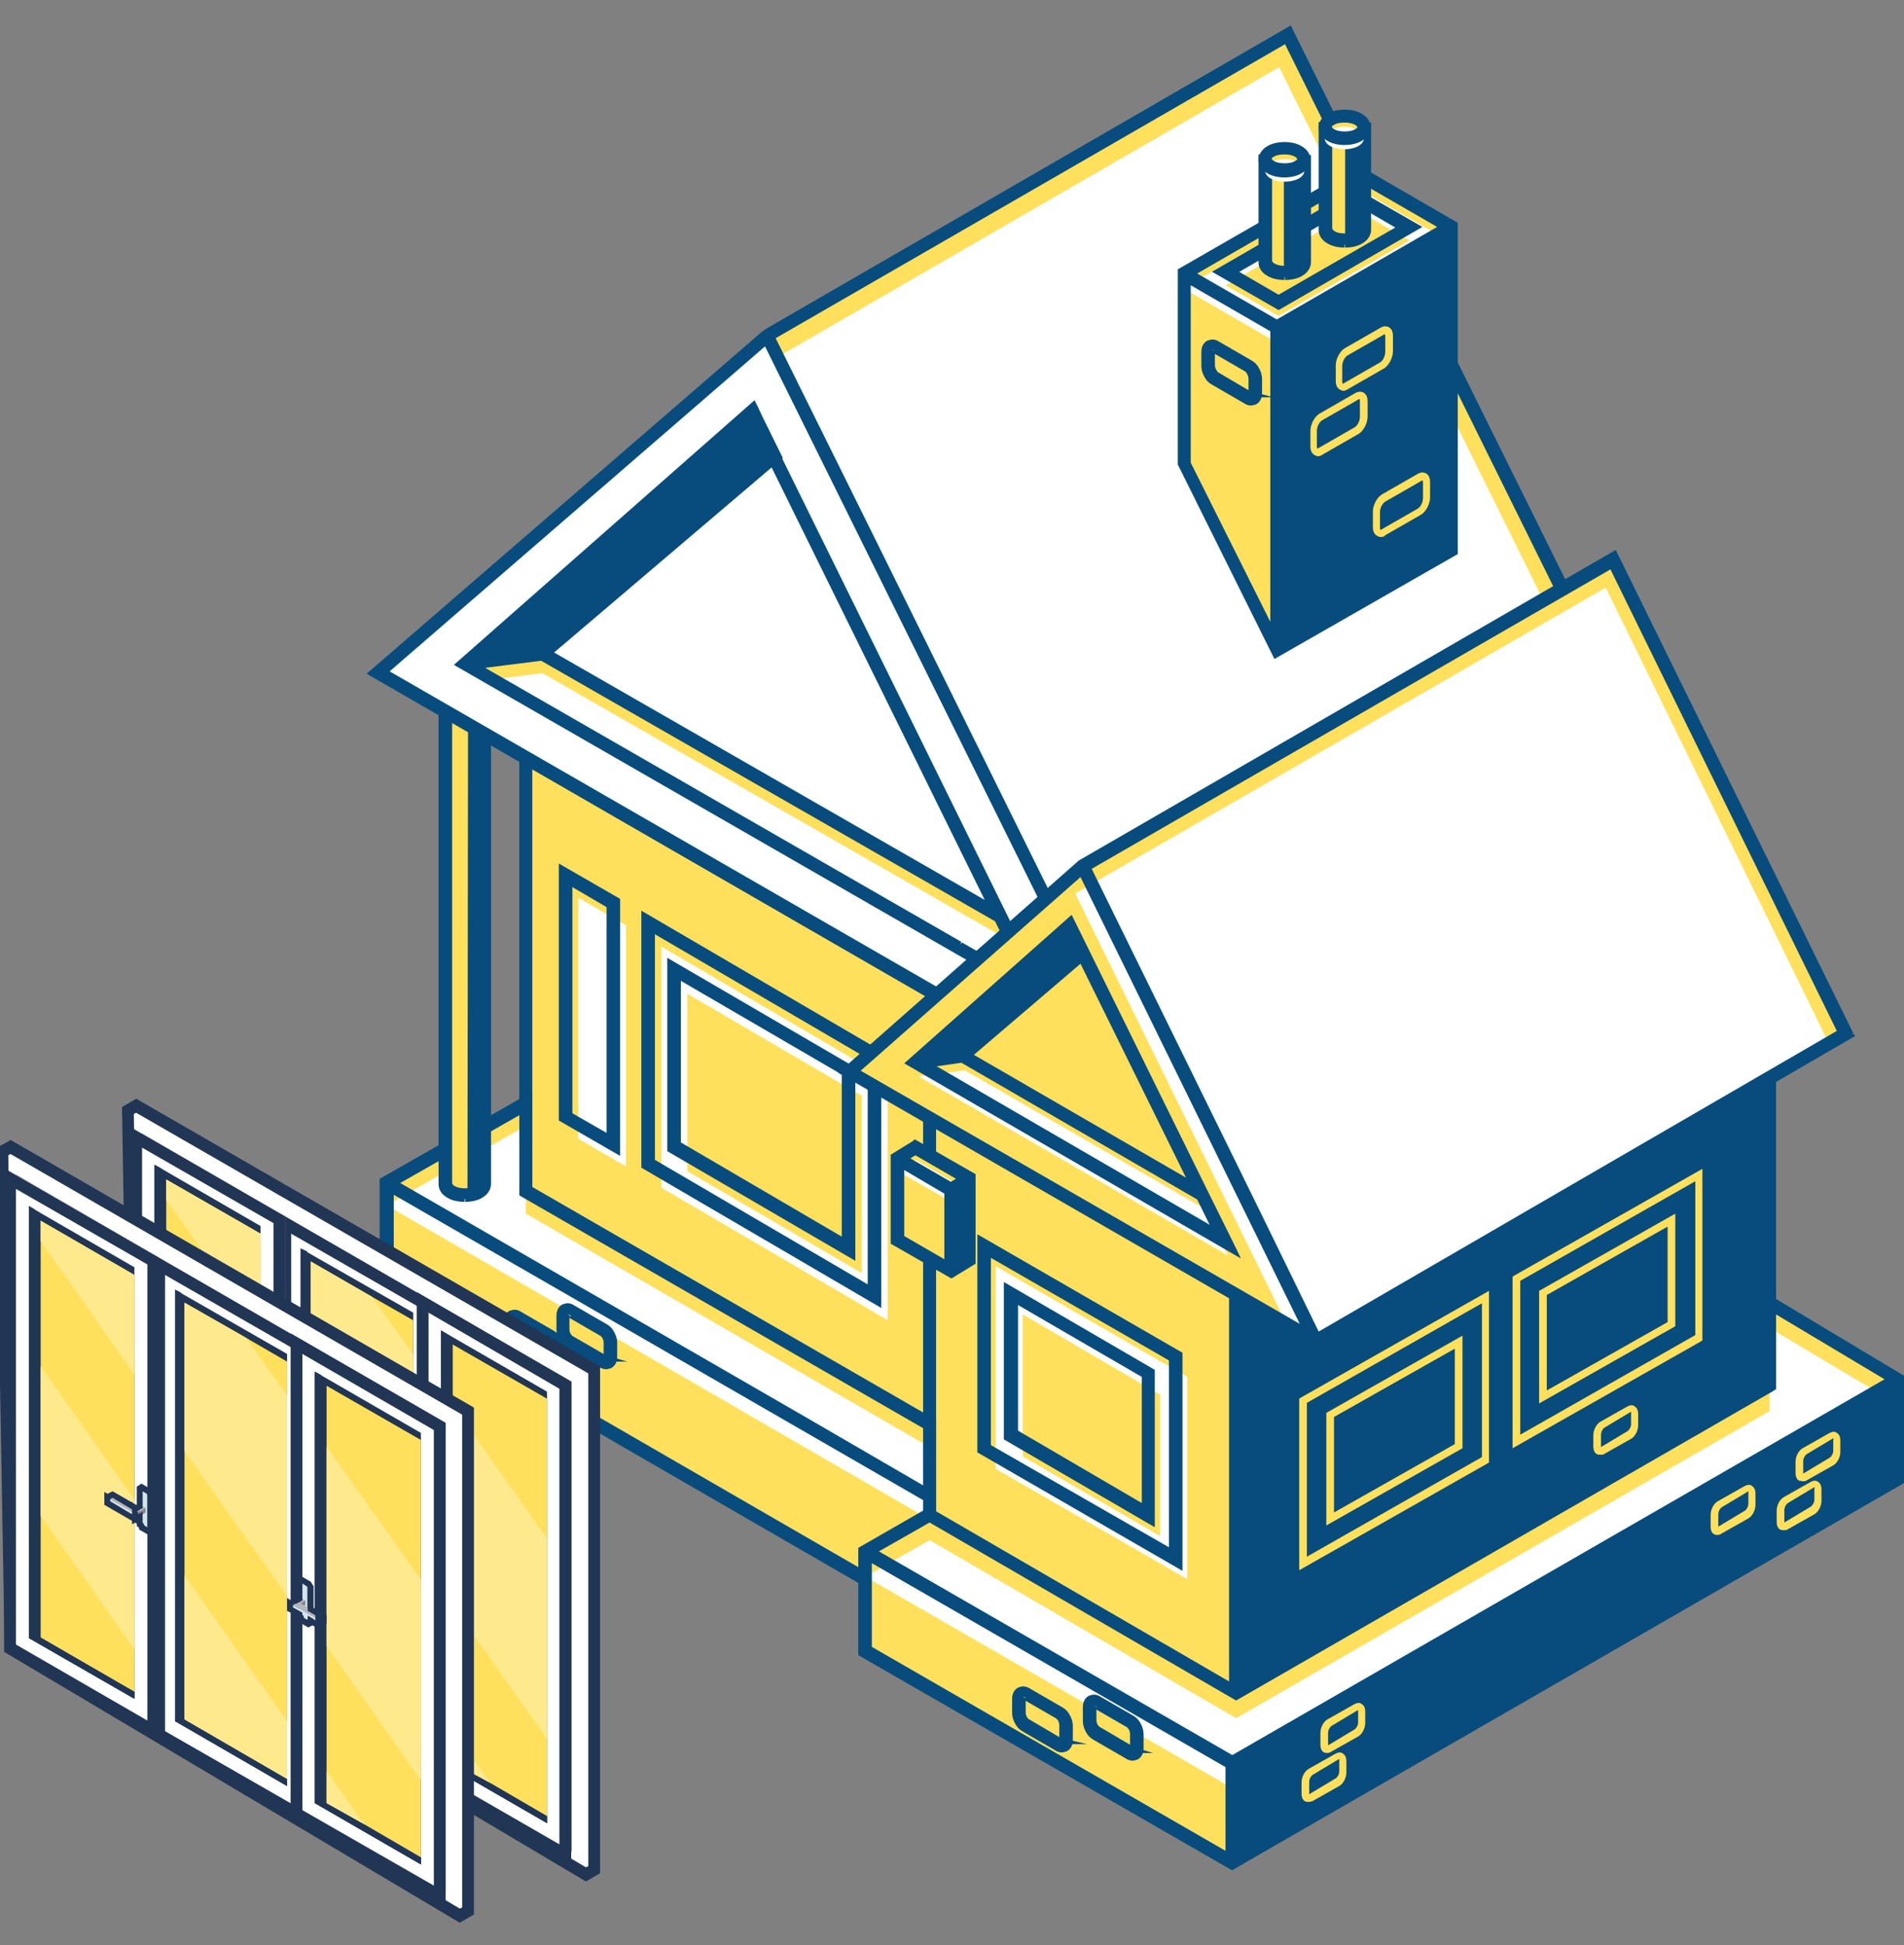 <?xml version="1.0" encoding="utf-8"?>
<!-- Generator: Adobe Illustrator 22.0.0, SVG Export Plug-In . SVG Version: 6.00 Build 0)  -->
<svg version="1.1" id="Layer_1" xmlns="http://www.w3.org/2000/svg" xmlns:xlink="http://www.w3.org/1999/xlink" x="0px" y="0px"
	 width="323px" height="330px" viewBox="0 0 323 330" style="enable-background:new 0 0 323 330;" xml:space="preserve">
<rect x="0" y="0" width="323" height="330" fill="#808080" stroke="none"/>
<style type="text/css">
	.st0{fill:#FFE05C;}
	.st1{fill:#074C7C;}
	.st2{fill:#FFFFFF;}
	.st3{fill:#213554;}
	.st4{fill:#83868F;}
	.st5{fill:#FFEDFF;}
	.st6{fill:#CACBCF;}
	.st7{fill:#FFE98D;}
	.st8{fill:#B4B6BD;}
	.st9{fill:#D3E5ED;}
	.st10{fill:#852914;}
</style>
<g>
	<polygon class="st0" points="179.2,286.5 89.2,234.5 89.2,128.6 179.2,180.5 	"/>
	<path class="st1" d="M179.9,287.6l-91.3-52.7V127.4l91.3,52.7V287.6z M89.8,234.2l88.7,51.2V180.9l-88.7-51.2V234.2z"/>
	<path class="st1" d="M179.9,287.6l0.2-0.4l-91.1-52.6l0-106.3l90.3,52.1v107.2H179.9l0.2-0.4L179.9,287.6h0.5V179.9l-92.3-53.3
		v108.6l92.3,53.3v-0.9H179.9z M89.8,234.2l-0.2,0.4l89.5,51.7V180.6l-89.7-51.8v105.6l0.2,0.1L89.8,234.2h0.5V130.5l87.7,50.6
		v103.3l-88-50.8L89.8,234.2h0.5H89.8z"/>
	<polygon class="st0" points="209.7,304.2 157.7,274.2 157.7,186.5 209.7,216.5 	"/>
	<polygon class="st0" points="157.7,274.2 65.6,220.9 65.6,200.6 157.7,253.9 	"/>
	<polygon class="st2" points="201.4,267.9 168.9,249.2 168.9,214.8 201.4,233.6 	"/>
	<path class="st1" d="M200.1,265.7l-33.8-19.5v-35.9l33.8,19.5V265.7z M167.6,245.4l31.2,18v-32.9l-31.2-18V245.4z"/>
	<path class="st1" d="M200.1,265.7l0.2-0.4l-33.6-19.4v-34.7l32.8,18.9v35.6H200.1l0.2-0.4L200.1,265.7h0.5v-36.2l-34.8-20.1v37
		l34.8,20.1v-0.9H200.1z M167.6,245.4l-0.2,0.4l32,18.5v-34l-32.2-18.6v34l0.2,0.1L167.6,245.4h0.5v-32l30.2,17.4v31.7L167.8,245
		L167.6,245.4h0.5H167.6z"/>
	<polygon class="st0" points="196.8,260.6 173.5,247.1 173.5,223 196.8,236.6 	"/>
	<path class="st1" d="M195.4,258.2l-24.6-14.3v-25.5l24.6,14.3V258.2z M172.2,243.1l22,12.8v-22.5l-22-12.8V243.1z"/>
	<path class="st1" d="M195.4,258.2l0.3-0.4l-24.3-14.2v-24.4l23.6,13.7v25.2H195.4l0.3-0.4L195.4,258.2h0.5v-25.8l-25.6-14.9v26.7
		l25.6,14.9v-0.9H195.4z M172.2,243.1l-0.3,0.4l22.7,13.2v-23.7l-23-13.4v23.7l0.2,0.1L172.2,243.1h0.5v-21.7l21,12.2v21.4
		l-21.2-12.4L172.2,243.1h0.5H172.2z"/>
	<polygon class="st2" points="150.6,224 112.2,201.5 112.2,160.6 150.6,183.1 	"/>
	<path class="st1" d="M149,221l-39.7-23.2v-42.4l39.7,23.2V221z M110.6,197.1l37.1,21.7v-39.4l-37.1-21.7V197.1z"/>
	<path class="st1" d="M149,221l0.3-0.4l-39.5-23.1v-41.3l38.7,22.6V221H149l0.3-0.4L149,221h0.5v-42.7l-40.7-23.8v43.6l40.7,23.8
		V221H149z M110.6,197.1l-0.3,0.4l37.9,22.1v-40.6l-38.1-22.3v40.6l0.2,0.1L110.6,197.1h0.5v-38.6l36.1,21.1v38.3l-36.4-21.3
		L110.6,197.1h0.5H110.6z"/>
	<polygon class="st0" points="146.2,216 116.6,198.7 116.6,168.6 146.2,185.9 	"/>
	<path class="st1" d="M144.6,213l-30.9-18v-31.6l30.9,18V213z M115,194.2l28.3,16.5v-28.7L115,165.5V194.2z"/>
	<path class="st1" d="M144.6,213l0.3-0.4l-30.6-17.9v-30.5l29.9,17.5V213H144.6l0.3-0.4L144.6,213h0.5v-31.9l-31.9-18.6v32.8
		l31.9,18.6V213H144.6z M115,194.2l-0.3,0.4l29,17v-29.8l-29.3-17.1v29.8l0.2,0.1L115,194.2h0.5v-27.8l27.3,15.9v27.5l-27.5-16.1
		L115,194.2h0.5H115z"/>
	<polygon class="st2" points="106.2,197.9 98.1,193.2 98.1,152.3 106.2,157 	"/>
	<path class="st1" d="M104.7,195.2l-9.4-5.4v-42.4l9.4,5.4V195.2z M96.6,189.1l6.8,3.9v-39.4l-6.8-3.9V189.1z"/>
	<path class="st1" d="M104.7,195.2l0.2-0.4l-9.1-5.3v-41.3l8.4,4.8l0,42.1H104.7l0.2-0.4L104.7,195.2h0.5v-42.7l-10.4-6v43.6l10.4,6
		v-0.9H104.7z M96.6,189.1l-0.2,0.4l7.6,4.4v-40.6l-7.8-4.5v40.6l0.3,0.1L96.6,189.1h0.5v-38.6l5.8,3.4v38.3l-6.1-3.5L96.6,189.1
		h0.5H96.6z"/>
	<path class="st1" d="M210.3,218.6v-2.5l-53.2-30.7v89.2l52,30v0.7l0.6-0.4l0.6,0.4v-0.7l90.2-51.7l0.3-0.2v-78.8L210.3,218.6z
		 M209,303.1l-50.7-29.2v-86.2l50.7,29.2V303.1z"/>
	<path class="st1" d="M210.3,218.6h0.5v-2.8l-54.2-31.3v90.4l52,30l0,0.5v0.9l1.1-0.7l0.4,0.2l0.7,0.4v-1.3l89.9-51.6l0.3-0.2
		l0.3-0.1v-79.9l-91.2,45.1L210.3,218.6h0.5H210.3l0.2,0.4l89.8-44.4v77.7l-0.1,0l-90.5,51.9v1h0.5l0.2-0.4l-0.6-0.4l-0.2-0.1
		l-0.9,0.5l0.2,0.4h0.5v-0.7v-0.3l-52-30v-88.1l52.2,30.2l0,3l0.7-0.4L210.3,218.6z M209,303.1l0.2-0.4l-50.4-29.1v-85.1l49.7,28.7
		l0,85.9H209l0.2-0.4L209,303.1h0.5v-86.5l-51.7-29.8v87.4l51.7,29.8v-0.9H209z"/>
	<polygon class="st0" points="65.6,200.6 89.2,187.2 89.2,202 157.7,241.6 157.7,253.9 	"/>
	<polygon class="st2" points="65.6,204.5 89.2,191 89.2,205.9 157.7,245.5 157.7,257.8 	"/>
	<path class="st1" d="M89.8,201.7v-15.6l-24.9,14.2v21l92.5,53.5l1,0.6V255v-1.5v-12.3L89.8,201.7z M157.1,273.1l-90.9-52.5v-18.8
		l31,18l59.8,34.6V273.1z M137.2,241.3l-70.3-40.7l21.7-12.4v14.1l68.5,39.5v10.8L137.2,241.3z"/>
	<path class="st1" d="M89.8,201.7h0.5v-16.5L64.4,200v21.6l92.7,53.6l1.7,1V255v-1.5v-12.6l-68.8-39.7L89.8,201.7h0.5H89.8l-0.2,0.4
		l68.3,39.4v12.1v1.5v19.4l-0.2-0.1l0,0L65.4,221v-20.4l23.9-13.6v15l0.3,0.1L89.8,201.7 M157.1,273.1l0.3-0.4l-90.6-52.4v-17.6
		L97,220.1l59.6,34.4v18.5H157.1l0.3-0.4L157.1,273.1h0.5V254l-60.1-34.7l-31.8-18.4v19.9l91.9,53.1v-0.9H157.1 M137.2,241.3
		l0.3-0.4l-69.6-40.2l20.2-11.5v13.6l68.5,39.5v9.7l-19.1-11.1L137.2,241.3l-0.3,0.4l20.6,11.9v-12l-68.5-39.5v-14.7l-23.2,13.2
		l71.1,41.1L137.2,241.3"/>
	<polygon class="st0" points="209.1,316 146.8,280.1 146.8,263.2 209.1,299.1 	"/>
	<polygon class="st1" points="221,237.6 252,220.1 252,247.7 221,265.3 	"/>
	<polygon class="st1" points="221,237.6 221.3,238.1 251.5,220.9 251.5,247.4 221.5,264.4 221.5,237.6 221,237.6 221.3,238.1 
		221,237.6 220.5,237.6 220.5,266.1 252.5,248 252.5,219.2 220.5,237.4 220.5,237.6 	"/>
	<path class="st0" d="M220.4,266.4v-29.1l0.3-0.2l31.9-18.1v29.1l-0.3,0.2L220.4,266.4z M221.7,238v26.1l29.7-16.9v-26.1L221.7,238z
		"/>
	<polygon class="st1" points="225.6,240 247.4,227.7 247.4,245.3 225.6,257.7 	"/>
	<polygon class="st1" points="225.6,240 225.9,240.4 246.9,228.5 246.9,245 226.1,256.8 226.1,240 225.6,240 225.9,240.4 225.6,240 
		225.1,240 225.1,258.5 247.9,245.6 247.9,226.8 225.1,239.7 225.1,240 	"/>
	<path class="st0" d="M225,258.8v-19.1l23.1-13.1v19.1L225,258.8z M226.3,240.4v16.2l20.5-11.6v-16.2L226.3,240.4z"/>
	<polygon class="st1" points="257.2,217 288.2,199.4 288.2,227 257.2,244.6 	"/>
	<polygon class="st1" points="257.2,217 257.5,217.4 287.7,200.2 287.7,226.7 257.7,243.7 257.7,217 257.2,217 257.5,217.4 
		257.2,217 256.7,217 256.7,245.4 288.7,227.3 288.7,198.5 256.7,216.7 256.7,217 	"/>
	<path class="st0" d="M256.6,245.7v-29.1l0.3-0.2l31.9-18.1v29.1l-0.3,0.2L256.6,245.7z M257.9,217.3v26.1l29.7-16.9v-26.1
		L257.9,217.3z"/>
	<polygon class="st0" points="146.8,263.2 157.7,257 209.7,287.2 300.2,235.1 300.2,221 322,234 209.1,299.1 	"/>
	<polygon class="st2" points="146.8,267.5 157.7,261.3 209.7,291.5 300.2,239.4 300.2,225.3 322,238.3 209.1,303.4 	"/>
	<path class="st1" d="M299.5,219.8v14.9l-89.9,51.8l-52-30.2l-11.5,6.6v17.6l62.9,36.3l113.3-65.3l0.3-0.2v-17.6L299.5,219.8z
		 M208.4,314.8l-61-35.1v-15.4l39.9,23l21,12.1V314.8z M209.1,298.3l-61-35.1l9.6-5.5l52,30.2l90.8-52.3l0.3-0.2v-13.3l19.9,11.9
		L209.1,298.3z"/>
	<path class="st1" d="M299.5,219.8H299v14.6l-89.4,51.5l-52-30.2l-12,6.9v18.2l63.4,36.5l113.5-65.4l0.3-0.2l0.2-0.1v-18.2L299,219
		v0.9H299.5l-0.3,0.4l22.9,13.7v17l-0.1,0l-113,65.1l-62.4-36v-17l11-6.3l52,30.2L300,235v-15.1H299.5l-0.3,0.4L299.5,219.8z
		 M208.4,314.8l0.2-0.4l-60.7-35v-14.2l39.2,22.6l20.8,12v15.1H208.4l0.2-0.4L208.4,314.8h0.5v-15.7l-21.3-12.3L147,263.5V280
		l62,35.7v-0.9H208.4z M209.1,298.3l0.2-0.4l-60.2-34.7l8.6-4.9l52,30.2l91.1-52.5l0.3-0.2l0.2-0.1V223l18.4,11l-110.9,63.9
		L209.1,298.3l0.2-0.4L209.1,298.3l0.2,0.4L321.7,234l-21.4-12.8v13.9l-0.1,0l-90.6,52.2l-52-30.2l-10.6,6l62,35.7l0.2-0.1
		L209.1,298.3z"/>
	<path class="st0" d="M82.1,200.9v-80.4l-6.6-2.6v83.1c0,0.5,0.3,1,1,1.3c1.3,0.7,3.4,0.7,4.6,0C81.8,201.9,82.1,201.4,82.1,200.9z"
		/>
	<path class="st1" d="M78.8,203.4c-1,0-1.9-0.2-2.6-0.6c-0.8-0.5-1.3-1.2-1.3-1.9v-84l7.9,3.2v80.9c0,0.7-0.5,1.4-1.3,1.9
		C80.7,203.2,79.8,203.4,78.8,203.4z M76.2,118.8v82.1c0,0.3,0.2,0.5,0.6,0.8c1.1,0.6,2.9,0.6,4,0c0.4-0.2,0.6-0.5,0.6-0.8v-80
		L76.2,118.8z"/>
	<path class="st1" d="M78.8,203.4v-0.5c-0.9,0-1.8-0.2-2.4-0.6l0,0c-0.7-0.4-1-0.9-1-1.5v-83.3l6.9,2.8v80.5c0,0.5-0.3,1-1,1.5l0,0
		c-0.6,0.4-1.5,0.6-2.4,0.6V203.4v0.5c1,0,2.1-0.2,2.9-0.7l0,0c0.9-0.5,1.5-1.4,1.5-2.3v-81.2l-8.9-3.6v84.8c0,1,0.6,1.8,1.5,2.3
		l0,0c0.8,0.5,1.9,0.7,2.9,0.7V203.4z M76.2,118.8h-0.5v82.1c0,0.3,0.1,0.5,0.3,0.7c0.2,0.2,0.4,0.4,0.6,0.5l0,0l0,0
		c0.6,0.4,1.5,0.5,2.3,0.5c0.8,0,1.6-0.2,2.2-0.5l0,0c0.2-0.1,0.4-0.3,0.6-0.5c0.2-0.2,0.3-0.4,0.3-0.7v-80.4l-6.3-2.5v0.7H76.2
		l-0.2,0.5l5,2v79.7h0l0,0l0,0h0l0,0l-0.1,0.1c-0.1,0.1-0.2,0.2-0.3,0.2l0,0c-0.4,0.3-1.1,0.4-1.7,0.4c-0.7,0-1.3-0.1-1.8-0.4l0,0
		l0,0c-0.2-0.1-0.3-0.2-0.3-0.3l-0.1-0.1l0,0l0,0h0l0,0l0,0h0v-82.1H76.2l-0.2,0.5L76.2,118.8z"/>
	<polygon class="st2" points="64.1,114.1 196,190.2 130.1,57 	"/>
	<polygon class="st0" points="130.1,57 218.5,5.9 284.4,139.1 196,190.2 	"/>
	<polygon class="st2" points="128.6,62.5 217,11.4 283,144.6 194.5,195.7 	"/>
	<path class="st1" d="M196.9,190.5l88.4-51.1L219.1,5.6L218.8,5l-88.4,51.1l-0.6,0.4l-0.4,0.4L63,114.2l132.5,76.5l0.2,0.4l0.3-0.2
		l1.5,0.9L196.9,190.5z M130.9,57.2l87.3-50.4l65.4,132.1l-87.3,50.4L147.1,90L130.9,57.2z M129.9,58l64.6,130.6L65.2,114L129.9,58z
		"/>
	<path class="st1" d="M196.9,190.5l0.3,0.4l88.8-51.3L219.5,5.4l-0.3-0.6L219,4.3l-88.9,51.4l-0.6,0.4l0,0l-0.5,0.4l-66.8,57.8
		l133,76.8l0.2,0.3l0.2,0.5l0.5-0.3l2.7,1.6l-1.4-2.9L196.9,190.5l0.3,0.4L196.9,190.5l-0.4,0.2l0.7,1.4l0.4-0.2l0.2-0.4l-1.8-1
		l-0.5,0.3l0.3,0.4l0.4-0.2l-0.2-0.4l-0.1-0.1L63.9,114.1l65.7-56.9l0.4-0.3l0.6-0.4l88-50.8l0.1,0.1l66,133.4l-88.4,51.1l0.2,0.4
		L196.9,190.5z M130.9,57.2l0.3,0.4L218,7.5l64.9,131.2l-86.4,49.9l-48.9-98.9L131.4,57L130.9,57.2l0.3,0.4L130.9,57.2l-0.4,0.2
		l16.2,32.7l49.4,99.8l88.2-50.9l-65.8-133L130.3,57l0.2,0.4L130.9,57.2z M129.9,58l-0.4,0.2l63.9,129.1L66.1,113.9l64.1-55.5
		L129.9,58l-0.4,0.2L129.9,58l-0.3-0.4l-65.2,56.4l131.3,75.8L130,57.2l-0.5,0.4L129.9,58z"/>
	<polygon class="st0" points="92,110.9 169.7,155.4 176.1,168.6 78.8,112.6 	"/>
	<polygon class="st2" points="92,114.2 169.7,158.7 176.1,171.9 78.8,115.9 	"/>
	<path class="st1" d="M177.7,170.2l-1.2-2.5l-44.4-90.1l0,0l-3.5-7l-0.5-1.1l-0.4-0.8l-50,44l87.5,50.3L177.7,170.2L177.7,170.2z
		 M168.1,153.8l-75-43l37.9-32.3L168.1,153.8z M162.9,160.2L80.8,113l11.1-1.5l77.3,44.3l5.5,11.1L162.9,160.2z"/>
	<path class="st1" d="M177.7,170.2l0.4-0.2l-1.2-2.5l-44.4-90.1l-0.4,0.2l0.4,0.4l0,0l0.3-0.3l-3.6-7.3l-0.5-1.1l0,0l-0.4-0.8
		l-0.3-0.6l-51,44.9l88.1,50.7l12.5,7.2l0,0l1.3,0.7l-0.7-1.3L177.7,170.2l0.2-0.4l0,0L177.7,170.2l0.2-0.4l-12.4-7.2l-86.9-50
		l49-43.1l0.1,0.2l0,0l0.5,1.1l3.5,7l0.4-0.2l-0.4-0.4l0,0l-0.3,0.3l44.5,90.4l1.2,2.5L177.7,170.2l0.2-0.4L177.7,170.2z
		 M168.1,153.8l0.2-0.4L94,110.7l36.9-31.4l36.8,74.7L168.1,153.8l0.2-0.4L168.1,153.8l0.4-0.2l-37.4-75.9l-38.9,33.1l77,44.2
		l-0.7-1.5L168.1,153.8z M162.9,160.2l0.2-0.4l-80.8-46.5l9.5-1.2l77,44.2l4.7,9.5l-10.3-5.9L162.9,160.2l-0.2,0.4l13.1,7.6
		l-6.3-12.7L92,111l-12.7,1.7l83.4,48L162.9,160.2z"/>
	<polygon class="st0" points="144.1,181.8 223.2,227.4 183.7,146.9 	"/>
	<polygon class="st0" points="163.3,179.1 203.9,202.7 207.8,210.6 155.3,180.2 	"/>
	<polygon class="st2" points="163.7,181.6 204.4,205.1 208.3,213 155.8,182.6 	"/>
	<path class="st1" d="M209.4,212.2l-4.9-10h0L181.7,156l-27.4,24.3L209.4,212.2z M206.3,209l-49-28.4l5.8-0.8l40.3,23.4L206.3,209z
		 M164.4,179l19.1-16.3l18.9,38.4L164.4,179z"/>
	<path class="st1" d="M209.4,212.2l0.4-0.2l-5.1-10.3h0l-22.9-46.5l-28.4,25.2l57.1,33.1l-0.7-1.5L209.4,212.2l0.3-0.4l-54.5-31.6
		l26.4-23.4l22.6,45.9h0l4.8,9.7L209.4,212.2l0.3-0.4L209.4,212.2z M206.3,209l0.3-0.4l-47.7-27.7l4.2-0.6l40,23.2l2.8,5.7
		L206.3,209l0.3-0.4L206.3,209l0.4-0.2l-2.9-5.9l-40.6-23.5l-7.5,1l51.7,30l-0.7-1.5L206.3,209z M164.4,179l0.3,0.4l18.6-15.9
		l17.9,36.3l-36.6-21.2L164.4,179l0.3,0.4L164.4,179l-0.3,0.4l39.5,22.9l-19.9-40.4l-20.2,17.2l0.6,0.4L164.4,179z"/>
	<polygon class="st0" points="246.1,38.4 216.6,55.5 200.9,46.4 230.4,29.3 	"/>
	<polygon class="st0" points="200.9,46.4 200.9,78.7 216.6,110.2 216.6,55.5 	"/>
	<polygon class="st1" points="261.8,219.3 283.6,207 283.6,224.6 261.8,237 	"/>
	<polygon class="st1" points="261.8,219.3 262,219.7 283.1,207.8 283.1,224.3 262.3,236.1 262.3,219.3 261.8,219.3 262,219.7 
		261.8,219.3 261.3,219.3 261.3,237.8 284.1,224.9 284.1,206.1 261.3,219 261.3,219.3 	"/>
	<path class="st0" d="M261.1,238.1v-19.1l23.1-13.1V225L261.1,238.1z M262.4,219.7v16.2l20.5-11.6v-16.2L262.4,219.7z"/>
	<polygon class="st0" points="183.7,146.9 273.7,94.9 313.2,175.3 223.2,227.4 	"/>
	<polygon class="st2" points="182.4,151.6 272.4,99.7 310.3,177.1 223.2,227.4 218.2,224.5 	"/>
	<path class="st1" d="M314,175.5L274,94l-90.7,52.3L143,181.9l80.2,46.3l90.2-52.4L314,175.5z M145.2,181.7l38.2-33.7l38.2,77.9
		L145.2,181.7z M223.5,226.5L213,205.2l-28.5-58l88.9-51.3l38.9,79.2L223.5,226.5z"/>
	<path class="st1" d="M314,175.5l0.4-0.2l-40.3-82L183,146l-40.8,36l81.1,46.8l90.5-52.5l0.5-0.3l0.4-0.2l-0.2-0.4L314,175.5
		l-0.3-0.4l-0.5,0.3l-90,52.2l-79.4-45.8l39.7-35l90.2-52l39.8,81L314,175.5l-0.3-0.4L314,175.5z M145.2,181.7l0.3,0.4l37.8-33.3
		l37.2,75.8l-75.1-43.3L145.2,181.7l0.3,0.4L145.2,181.7l-0.2,0.4l77.9,45l-39.3-79.9l-39.3,34.6l0.6,0.3L145.2,181.7z M223.5,226.5
		l0.4-0.2L213.5,205l-28.3-57.6l88-50.8l38.4,78.3l-88.4,51.3L223.5,226.5l0.4-0.2L223.5,226.5l0.3,0.4l89.2-51.8l-39.3-80.1
		L183.9,147l28.7,58.5l10.7,21.8l0.5-0.3L223.5,226.5z"/>
	<polygon class="st2" points="245.9,41 216.4,58 200.7,48.9 230.2,31.9 	"/>
	<polygon class="st0" points="239.1,40.8 216.9,53.6 207.9,48.4 230.1,35.6 	"/>
	<path class="st1" d="M216.9,52.1l-10.3-5.9l23.4-13.5l10.3,5.9L216.9,52.1z M209.2,46.2l7.7,4.4l20.8-12l-7.7-4.4L209.2,46.2z"/>
	<path class="st1" d="M216.9,52.1l0.2-0.4l-9.5-5.5l22.4-12.9l9.3,5.4l-22.7,13.1L216.9,52.1l0.2-0.4L216.9,52.1l0.2,0.4l24.2-14
		l-11.3-6.5l-24.4,14.1l11.3,6.5l0.2-0.1L216.9,52.1z M209.2,46.2l-0.2,0.4l7.9,4.6l21.8-12.6l-8.7-5l-21.8,12.6l0.7,0.4L209.2,46.2
		l0.2,0.4l20.6-11.9l6.7,3.9l-19.8,11.4l-7.4-4.3L209.2,46.2l0.2,0.4L209.2,46.2z"/>
	<path class="st1" d="M230.4,28.6L200.2,46v32.7l16.1,32.4l30.4-17.5V38.1L230.4,28.6z M216,107.5l-14.5-28.9V47.5l14.5,8.3V107.5z
		 M202.2,46.4l28.2-16.3l14.5,8.3l-28.2,16.3L202.2,46.4z"/>
	<path class="st1" d="M230.4,28.6l-0.2-0.4l-30.4,17.5v33.1l16.4,33L247.3,94V37.8L230.4,28l-0.2,0.1L230.4,28.6l-0.2,0.4l16.1,9.3
		v55l-29.7,17l-15.8-31.8V46.3L230.6,29L230.4,28.6l-0.2,0.4L230.4,28.6z M216,107.5l0.4-0.2L202,78.5V48.4l13.5,7.8v51.4H216
		l0.4-0.2L216,107.5h0.5v-52L201,46.6v32.1l15.5,30.9v-2.1H216z M202.2,46.4l0.2,0.4l27.9-16.1l13.5,7.8l-27.2,15.7l-14.2-8.2
		L202.2,46.4l0.2,0.4L202.2,46.4l-0.2,0.4l14.7,8.5l29.2-16.9l-15.5-8.9l-29.2,16.9l0.8,0.4L202.2,46.4z"/>
	<path class="st0" d="M221.2,44.5l0-17.1l-6.6-0.1l0,17.1c0,0.5,0.3,1,1,1.3c1.3,0.7,3.4,0.7,4.6,0C220.9,45.4,221.2,45,221.2,44.5z
		"/>
	<path class="st1" d="M217.9,47c-1,0-1.9-0.2-2.6-0.6c-0.8-0.5-1.3-1.2-1.3-1.9l0-17.8l7.9,0.1l0,17.7c0,0.7-0.5,1.4-1.3,1.9
		C219.8,46.8,218.9,47,217.9,47z M215.3,28l0,16.5c0,0.3,0.2,0.5,0.6,0.8c1.1,0.6,2.9,0.6,4,0c0.4-0.2,0.6-0.5,0.6-0.8l0-16.4
		L215.3,28z"/>
	<path class="st1" d="M217.9,47v-0.5c-0.9,0-1.8-0.2-2.4-0.6c-0.7-0.4-1-0.9-1-1.5l0-17.3l6.9,0.1l0,17.2v0c0,0.5-0.3,1-1,1.5l0,0
		l0,0c-0.6,0.4-1.5,0.6-2.4,0.6V47v0.5c1,0,2.1-0.2,2.9-0.7l0,0l0,0c0.9-0.5,1.5-1.4,1.5-2.3l0-18.2l-8.9-0.1l0,18.3v0
		c0,1,0.6,1.8,1.5,2.3c0.8,0.5,1.9,0.7,2.9,0.7V47z M215.3,28l-0.5,0l0,16.5v0c0,0.3,0.1,0.5,0.3,0.7c0.2,0.2,0.4,0.4,0.6,0.5
		c0.6,0.4,1.5,0.5,2.3,0.5c0.8,0,1.6-0.2,2.2-0.5c0.2-0.1,0.4-0.3,0.6-0.5c0.2-0.2,0.3-0.4,0.3-0.7l0-16.9l-6.3-0.1l0,0.5L215.3,28
		l0,0.5l4.8,0l0,15.9v0h0l0,0l0,0h0l0,0l-0.1,0.1c-0.1,0.1-0.2,0.2-0.3,0.2c-0.4,0.3-1.1,0.4-1.7,0.4c-0.7,0-1.3-0.1-1.8-0.4
		c-0.2-0.1-0.3-0.2-0.3-0.3l-0.1-0.1l0,0l0,0h0l0,0l0,0h0l0-16.5L215.3,28l0,0.5L215.3,28z"/>
	<path class="st0" d="M231.4,39l0-17.1l-6.6-0.1l0,17.1c0,0.5,0.3,1,1,1.3c1.3,0.7,3.4,0.7,4.6,0C231,40,231.4,39.5,231.4,39z"/>
	<path class="st1" d="M228.1,41.5c-1,0-1.9-0.2-2.6-0.6c-0.8-0.5-1.3-1.2-1.3-1.9l0-17.8l7.9,0.1l0,17.7c0,0.7-0.5,1.4-1.3,1.9
		C230,41.3,229,41.5,228.1,41.5z M225.4,22.5l0,16.5c0,0.3,0.2,0.5,0.6,0.8c1.1,0.6,2.9,0.6,4,0c0.4-0.2,0.6-0.5,0.6-0.8l0-16.4
		L225.4,22.5z"/>
	<path class="st1" d="M228.1,41.5V41c-0.9,0-1.8-0.2-2.4-0.6c-0.7-0.4-1-1-1-1.5l0-17.3l6.9,0.1l0,17.2v0c0,0.5-0.3,1-1,1.5
		c-0.6,0.4-1.5,0.6-2.4,0.6V41.5V42c1,0,2.1-0.2,2.9-0.7c0.9-0.5,1.5-1.4,1.5-2.3l0-18.2l-8.9-0.1l0,18.3v0c0,1,0.6,1.8,1.5,2.3
		c0.8,0.5,1.9,0.7,2.9,0.7V41.5z M225.4,22.5l-0.5,0l0,16.5v0c0,0.3,0.1,0.5,0.3,0.7c0.2,0.2,0.4,0.4,0.6,0.5l0,0
		c0.6,0.4,1.4,0.5,2.2,0.5c0.8,0,1.6-0.2,2.2-0.5l0,0c0.2-0.1,0.5-0.3,0.6-0.5c0.2-0.2,0.3-0.4,0.3-0.7l0-16.9l-6.3-0.1l0,0.5
		L225.4,22.5l0,0.5l4.8,0l0,15.9v0h0l0,0l0,0h0l0,0l-0.1,0.1c-0.1,0.1-0.2,0.2-0.3,0.2l0,0c-0.4,0.3-1.1,0.4-1.7,0.4
		c-0.7,0-1.3-0.1-1.7-0.4l0,0c-0.2-0.1-0.3-0.2-0.3-0.3l-0.1-0.1l0,0l0,0h0l0,0l0,0h0l0-16.5L225.4,22.5l0,0.5L225.4,22.5z"/>
	<polygon class="st1" points="218.3,30.1 218.3,46.4 220.9,45.4 221.2,29 	"/>
	<polygon class="st1" points="218.3,30.1 217.8,30.1 217.8,47.1 221.4,45.8 221.7,28.2 217.8,29.7 217.8,30.1 218.3,30.1 
		218.5,30.6 220.7,29.7 220.4,45.1 218.8,45.6 218.8,30.1 218.3,30.1 218.5,30.6 	"/>
	<polygon class="st1" points="228.7,24.5 228.7,40.8 231.2,39.9 231.6,23.4 	"/>
	<polygon class="st1" points="228.7,24.5 228.2,24.5 228.2,41.5 231.7,40.2 232.1,22.7 228.2,24.2 228.2,24.5 228.7,24.5 228.9,25 
		231.1,24.2 230.8,39.5 229.2,40.1 229.2,24.5 228.7,24.5 228.9,25 	"/>
	<path class="st0" d="M220.3,25.7c1.3,0.7,1.3,2,0,2.7c-1.3,0.7-3.4,0.7-4.7,0c-1.3-0.7-1.3-2,0-2.7C216.9,24.9,219,24.9,220.3,25.7
		z"/>
	<path class="st0" d="M230.4,20.2c1.3,0.7,1.3,2,0,2.7c-1.3,0.7-3.4,0.7-4.7,0c-1.3-0.7-1.3-2,0-2.7C227,19.4,229.1,19.4,230.4,20.2
		z"/>
	<path class="st2" d="M220.3,27.6c1.3,0.7,1.3,2,0,2.7c-1.3,0.7-3.4,0.7-4.7,0c-1.3-0.7-1.3-2,0-2.7C216.9,26.8,219,26.8,220.3,27.6
		z"/>
	<path class="st2" d="M230.4,22.1c1.3,0.7,1.3,2,0,2.7c-1.3,0.7-3.4,0.7-4.7,0c-1.3-0.7-1.3-2,0-2.7C227,21.3,229.1,21.3,230.4,22.1
		z"/>
	<path class="st1" d="M217.9,29.6c-1,0-1.9-0.2-2.7-0.6c-0.8-0.5-1.3-1.2-1.3-1.9c0-0.8,0.5-1.4,1.3-1.9c1.5-0.9,3.8-0.9,5.3,0
		c0.8,0.5,1.3,1.2,1.3,1.9c0,0.7-0.5,1.4-1.3,1.9C219.8,29.3,218.9,29.6,217.9,29.6z M217.9,25.7c-0.7,0-1.5,0.2-2,0.5
		c-0.4,0.2-0.6,0.5-0.6,0.8c0,0.3,0.2,0.6,0.6,0.8c1.1,0.6,2.9,0.6,4,0c0.4-0.2,0.6-0.5,0.6-0.8c0-0.3-0.2-0.6-0.6-0.8
		C219.4,25.9,218.7,25.7,217.9,25.7z"/>
	<path class="st1" d="M217.9,29.6v-0.5c-0.9,0-1.8-0.2-2.4-0.6c-0.7-0.4-1-0.9-1-1.5c0-0.5,0.3-1,1-1.5l0,0c0.6-0.4,1.5-0.6,2.4-0.6
		c0.9,0,1.8,0.2,2.4,0.6c0.7,0.4,1,0.9,1,1.5c0,0.5-0.3,1-1,1.5c-0.6,0.4-1.5,0.6-2.4,0.6V29.6v0.5c1,0,2.1-0.2,2.9-0.7
		c0.9-0.5,1.5-1.4,1.5-2.3c0-1-0.6-1.8-1.5-2.3c-0.8-0.5-1.9-0.7-2.9-0.7c-1,0-2.1,0.2-2.9,0.7l0,0c-0.9,0.5-1.5,1.4-1.5,2.3
		c0,1,0.6,1.8,1.5,2.3c0.8,0.5,1.9,0.7,2.9,0.7V29.6z M217.9,25.7v-0.5c-0.8,0-1.6,0.2-2.3,0.5l0,0c-0.2,0.1-0.5,0.3-0.6,0.5
		c-0.2,0.2-0.3,0.4-0.3,0.7c0,0.3,0.1,0.5,0.3,0.7c0.2,0.2,0.4,0.4,0.6,0.5l0,0c0.7,0.4,1.5,0.5,2.3,0.5c0.8,0,1.6-0.2,2.3-0.5
		c0.2-0.1,0.5-0.3,0.6-0.5c0.2-0.2,0.3-0.4,0.3-0.7c0-0.3-0.1-0.5-0.3-0.7c-0.2-0.2-0.4-0.4-0.6-0.5l0,0c-0.7-0.4-1.5-0.5-2.3-0.5
		V25.7v0.5c0.7,0,1.3,0.1,1.8,0.4l0,0c0.2,0.1,0.3,0.2,0.3,0.3l0.1,0.1l0,0l0,0l0,0l0,0l0,0l0,0h0l0,0l0,0h0l0,0l-0.1,0.1
		c-0.1,0.1-0.2,0.2-0.3,0.2c-0.4,0.3-1.1,0.4-1.8,0.4c-0.7,0-1.3-0.1-1.8-0.4l0,0c-0.2-0.1-0.3-0.2-0.3-0.3l-0.1-0.1l0,0l0,0l0,0
		l0,0l0,0l0,0h0l0,0l0,0h0l0,0l0.1-0.1c0.1-0.1,0.2-0.2,0.3-0.2l0,0c0.4-0.3,1.1-0.4,1.8-0.4V25.7z"/>
	<path class="st1" d="M228.1,24.1c-1,0-1.9-0.2-2.7-0.6c-0.8-0.5-1.3-1.2-1.3-1.9s0.5-1.4,1.3-1.9c1.5-0.9,3.8-0.9,5.3,0
		c0.8,0.5,1.3,1.2,1.3,1.9s-0.5,1.4-1.3,1.9C230,23.9,229,24.1,228.1,24.1z M228.1,20.3c-0.7,0-1.5,0.2-2,0.5
		c-0.4,0.2-0.6,0.5-0.6,0.8c0,0.3,0.2,0.6,0.6,0.8c1.1,0.6,2.9,0.6,4,0c0.4-0.2,0.6-0.5,0.6-0.8c0-0.3-0.2-0.6-0.6-0.8
		C229.5,20.4,228.8,20.3,228.1,20.3z"/>
	<path class="st1" d="M228.1,24.1v-0.5c-0.9,0-1.8-0.2-2.4-0.6c-0.7-0.4-1-0.9-1-1.5c0-0.5,0.3-1,1-1.5l0,0c0.6-0.4,1.5-0.6,2.4-0.6
		c0.9,0,1.8,0.2,2.4,0.6l0,0c0.7,0.4,1,0.9,1,1.5c0,0.5-0.3,1-1,1.5c-0.6,0.4-1.5,0.6-2.4,0.6V24.1v0.5c1,0,2.1-0.2,2.9-0.7
		c0.9-0.5,1.5-1.4,1.5-2.3c0-1-0.6-1.8-1.5-2.3l0,0c-0.8-0.5-1.9-0.7-2.9-0.7c-1,0-2.1,0.2-2.9,0.7l0,0l0,0
		c-0.9,0.5-1.5,1.4-1.5,2.3c0,1,0.6,1.8,1.5,2.3c0.8,0.5,1.9,0.7,2.9,0.7V24.1z M228.1,20.3v-0.5c-0.8,0-1.6,0.2-2.3,0.5l0,0
		c-0.2,0.1-0.5,0.3-0.6,0.5c-0.2,0.2-0.3,0.4-0.3,0.7c0,0.3,0.1,0.5,0.3,0.7c0.2,0.2,0.4,0.4,0.6,0.5c0.7,0.4,1.5,0.5,2.3,0.5
		c0.8,0,1.6-0.2,2.3-0.5c0.2-0.1,0.5-0.3,0.6-0.5c0.2-0.2,0.3-0.4,0.3-0.7c0-0.3-0.1-0.5-0.3-0.7c-0.2-0.2-0.4-0.4-0.6-0.5l0,0
		c-0.7-0.4-1.5-0.5-2.3-0.5V20.3v0.5c0.7,0,1.3,0.1,1.8,0.4l0,0c0.2,0.1,0.3,0.2,0.3,0.3l0.1,0.1l0,0l0,0l0,0l0,0l0,0l0,0h0l0,0l0,0
		h0l0,0l-0.1,0.1c-0.1,0.1-0.2,0.2-0.3,0.2c-0.4,0.3-1.1,0.4-1.8,0.4c-0.7,0-1.3-0.1-1.8-0.4c-0.2-0.1-0.3-0.2-0.3-0.3l-0.1-0.1l0,0
		l0,0h0l0,0l0,0h0h0l0,0l0,0h0l0,0l0.1-0.1c0.1-0.1,0.2-0.2,0.3-0.2l0,0c0.4-0.3,1.1-0.4,1.8-0.4V20.3z"/>
	<polygon class="st1" points="79.8,202.6 79.9,123.1 82.1,124.1 82.1,200.9 81.1,202.2 	"/>
	<polygon class="st1" points="79.8,202.6 80.3,202.6 80.4,123.9 81.6,124.5 81.6,200.7 80.8,201.8 79.6,202.1 79.8,202.6 
		80.3,202.6 79.8,202.6 79.9,203.1 81.4,202.7 82.6,201.1 82.6,123.8 79.4,122.3 79.3,203.3 79.9,203.1 	"/>
	<path class="st1" d="M212.2,68.3c-0.3,0-0.5-0.1-0.8-0.2l-5.7-3.3c-0.8-0.5-1.5-1.7-1.5-2.7v-2.4c0-0.7,0.3-1.2,0.7-1.5
		c0.4-0.2,0.9-0.2,1.4,0.1l5.7,3.3c0.8,0.5,1.5,1.7,1.5,2.7v2.4c0,0.7-0.3,1.2-0.7,1.5C212.6,68.2,212.4,68.3,212.2,68.3z
		 M205.7,59.3c-0.1,0-0.1,0.1-0.1,0.3v2.4c0,0.7,0.4,1.4,0.8,1.6l5.7,3.3l0.1,0.1h0c0,0,0-0.1,0-0.4v-2.4c0-0.7-0.4-1.4-0.8-1.6
		L205.7,59.3L205.7,59.3z"/>
	<path class="st1" d="M212.2,68.3v-0.5c-0.2,0-0.3,0-0.5-0.2l0,0l-5.7-3.3c-0.3-0.2-0.6-0.5-0.9-0.9c-0.2-0.4-0.4-0.9-0.4-1.4v-2.4
		c0-0.6,0.2-0.9,0.5-1c0.1-0.1,0.2-0.1,0.4-0.1c0.2,0,0.3,0,0.5,0.2l5.7,3.3c0.3,0.2,0.6,0.5,0.9,0.9c0.2,0.4,0.4,0.9,0.4,1.4v2.4
		c0,0.6-0.2,0.9-0.5,1l0,0c-0.1,0.1-0.2,0.1-0.4,0.1V68.3v0.5c0.3,0,0.6-0.1,0.9-0.2l0,0l0,0c0.7-0.4,1-1.1,1-1.9v-2.4
		c0-0.6-0.2-1.3-0.5-1.8c-0.3-0.6-0.7-1-1.2-1.3l-5.7-3.3c-0.3-0.2-0.7-0.3-1-0.3c-0.3,0-0.6,0.1-0.9,0.2c-0.7,0.4-1,1.1-1,1.9v2.4
		c0,0.6,0.2,1.3,0.5,1.8c0.3,0.6,0.7,1,1.2,1.3l5.7,3.3l0,0c0.3,0.2,0.7,0.3,1,0.3V68.3z M205.7,59.3v-0.5c-0.1,0-0.3,0.1-0.4,0.1
		c-0.1,0.1-0.2,0.3-0.2,0.4c0,0.1,0,0.2,0,0.3v2.4c0,0.4,0.1,0.9,0.3,1.2c0.2,0.4,0.4,0.7,0.7,0.8l0,0l5.7,3.3l0.2,0.1l0.1,0h0.1
		h3.8l-3.7-1l-0.1,0.5l0.5-0.2c0-0.1-0.2-0.2-0.3-0.3l-0.1,0.5l0.5-0.2l-0.4,0.2l0.5,0c0,0,0-0.1,0-0.2l-0.4,0.2l0.5,0h-0.4l0.4,0.1
		l0-0.1h-0.4l0.4,0.1l0,0c0-0.1,0.1-0.2,0.1-0.4v-2.4c0-0.4-0.1-0.9-0.3-1.2c-0.2-0.4-0.4-0.7-0.7-0.8l0,0l-5.7-3.3l-0.1,0l-0.1,0
		h-0.1V59.3l-0.1,0.5l0,0L205.7,59.3l-0.2,0.4l5.7,3.3l0,0c0.1,0,0.2,0.2,0.4,0.5c0.1,0.2,0.2,0.5,0.2,0.7v2.4l0,0.1l0,0
		c0,0,0,0,0,0.2c0,0,0,0.1,0,0.2c0,0.1,0.2,0.3,0.3,0.3l0.1-0.5v-0.5h0V67l0.2-0.5l-0.1,0l-5.6-3.3l0,0c-0.1,0-0.2-0.2-0.4-0.5
		c-0.1-0.2-0.2-0.5-0.2-0.7v-2.4l0-0.1l0,0l-0.3-0.1l0.2,0.2l0.1-0.1l-0.3-0.1l0.2,0.2L205.7,59.3v0.5c0.1,0,0.3-0.1,0.3-0.2
		L205.7,59.3v0.5V59.3l-0.1,0.5L205.7,59.3z"/>
	<path class="st1" d="M93.8,232.9c-0.3,0-0.5-0.1-0.8-0.2l-5.7-3.3c-0.8-0.5-1.5-1.7-1.5-2.7v-2.4c0-0.7,0.3-1.2,0.7-1.5
		c0.4-0.2,0.9-0.2,1.4,0.1l5.7,3.3c0.8,0.5,1.5,1.7,1.5,2.7v2.4c0,0.7-0.3,1.2-0.7,1.5C94.3,232.8,94.1,232.9,93.8,232.9z
		 M87.3,223.9c-0.1,0-0.1,0.1-0.1,0.3v2.4c0,0.7,0.4,1.4,0.8,1.6l5.7,3.3l0.1,0.1h0c0,0,0-0.1,0-0.4v-2.4c0-0.7-0.4-1.4-0.8-1.6
		L87.3,223.9L87.3,223.9z"/>
	<path class="st1" d="M93.8,232.9v-0.5c-0.2,0-0.3,0-0.5-0.2l0,0l-5.7-3.3l0,0c-0.3-0.2-0.6-0.5-0.9-0.9c-0.2-0.4-0.4-0.9-0.4-1.4
		v-2.4c0-0.6,0.2-0.9,0.5-1l0,0c0.1-0.1,0.2-0.1,0.4-0.1c0.2,0,0.3,0,0.5,0.2l5.7,3.3l0,0c0.3,0.2,0.6,0.5,0.9,0.9
		c0.2,0.4,0.4,0.9,0.4,1.4v2.4c0,0.6-0.2,0.9-0.5,1l0,0c-0.1,0.1-0.2,0.1-0.4,0.1V232.9v0.5c0.3,0,0.6-0.1,0.9-0.2l0,0l0,0
		c0.7-0.4,1-1.1,1-1.9v-2.4c0-0.6-0.2-1.3-0.5-1.8c-0.3-0.6-0.7-1-1.2-1.3l0,0l-5.7-3.3l0,0c-0.3-0.2-0.7-0.3-1-0.3
		c-0.3,0-0.6,0.1-0.9,0.2l0,0c-0.7,0.4-1,1.1-1,1.9v2.4c0,0.6,0.2,1.3,0.5,1.8c0.3,0.6,0.7,1,1.2,1.3l0,0l5.7,3.3l0,0
		c0.3,0.2,0.7,0.3,1,0.3V232.9z M87.3,223.9v-0.5c-0.1,0-0.3,0.1-0.4,0.1c-0.1,0.1-0.2,0.3-0.2,0.4c0,0.1,0,0.2,0,0.3v2.4
		c0,0.4,0.1,0.9,0.3,1.2c0.2,0.4,0.4,0.7,0.7,0.8l5.7,3.3l0.2,0.1l0.1,0h0.1h3.5l-3.3-1l-0.1,0.5l0.5-0.2c0-0.1-0.2-0.2-0.3-0.3
		l-0.1,0.5l0.5-0.2l-0.4,0.2h0.5c0,0,0-0.1,0-0.2l-0.4,0.2h0.5h-0.4l0.4,0.1l0-0.1h-0.4l0.4,0.1l0,0c0-0.1,0.1-0.2,0.1-0.4v-2.4
		c0-0.4-0.1-0.9-0.3-1.2c-0.2-0.4-0.4-0.7-0.7-0.8l0,0l-5.7-3.3l-0.1,0l-0.1,0h-0.1V223.9l-0.1,0.5l0,0L87.3,223.9l-0.2,0.4l5.7,3.3
		l0,0c0.1,0,0.2,0.2,0.4,0.4c0.1,0.2,0.2,0.5,0.2,0.7v2.4l0,0.1l0,0c0,0,0,0,0,0.2c0,0,0,0.1,0,0.2c0,0.1,0.2,0.2,0.3,0.3l0.1-0.5
		v-0.5h0v0.5l0.2-0.5l-0.1,0l-5.6-3.3l0,0c-0.1,0-0.2-0.2-0.4-0.4c-0.1-0.2-0.2-0.5-0.2-0.7v-2.4l0-0.1l0,0l-0.3-0.1l0.2,0.2
		l0.1-0.1l-0.3-0.1l0.2,0.2L87.3,223.9v0.5c0.1,0,0.3-0.1,0.3-0.2L87.3,223.9v0.5V223.9l-0.1,0.5L87.3,223.9z"/>
	<path class="st1" d="M102.8,231.8c-0.3,0-0.5-0.1-0.8-0.2l-5.7-3.3c-0.8-0.5-1.5-1.7-1.5-2.7v-2.4c0-0.7,0.3-1.2,0.7-1.5
		c0.4-0.2,0.9-0.2,1.4,0.1l5.7,3.3c0.8,0.5,1.5,1.7,1.5,2.7v2.4c0,0.7-0.3,1.2-0.7,1.5C103.3,231.8,103.1,231.8,102.8,231.8z
		 M96.3,222.9c-0.1,0-0.1,0.1-0.1,0.3v2.4c0,0.7,0.4,1.4,0.8,1.6l5.7,3.3l0.1,0.1h0c0,0,0-0.1,0-0.4v-2.4c0-0.7-0.4-1.4-0.8-1.6
		L96.3,222.9L96.3,222.9z"/>
	<path class="st1" d="M102.8,231.8v-0.5c-0.2,0-0.3,0-0.5-0.2l0,0l-5.7-3.3l0,0c-0.3-0.2-0.6-0.5-0.9-0.9c-0.2-0.4-0.4-0.9-0.4-1.4
		v-2.4c0-0.6,0.2-0.9,0.5-1.1l0,0c0.1-0.1,0.2-0.1,0.4-0.1c0.2,0,0.3,0,0.5,0.2l5.7,3.3l0,0c0.3,0.2,0.6,0.5,0.9,0.9
		c0.2,0.4,0.4,0.9,0.4,1.4v2.4c0,0.6-0.2,0.9-0.5,1l0,0c-0.1,0.1-0.2,0.1-0.4,0.1V231.8v0.5c0.3,0,0.6-0.1,0.9-0.2l0,0l0,0
		c0.7-0.4,1-1.1,1-1.9v-2.4c0-0.6-0.2-1.3-0.5-1.8c-0.3-0.6-0.7-1-1.2-1.3l-5.7-3.3c-0.3-0.2-0.7-0.3-1-0.3c-0.3,0-0.6,0.1-0.9,0.2
		l0,0l0,0c-0.7,0.4-1,1.1-1,1.9v2.4c0,0.6,0.2,1.3,0.5,1.8c0.3,0.6,0.7,1,1.2,1.3l5.7,3.3l0,0c0.3,0.2,0.7,0.3,1,0.3V231.8z
		 M96.3,222.9v-0.5c-0.1,0-0.3,0.1-0.4,0.1c-0.1,0.1-0.2,0.3-0.2,0.4c0,0.1,0,0.2,0,0.3v2.4c0,0.4,0.1,0.9,0.3,1.2
		c0.2,0.4,0.4,0.7,0.7,0.8l0,0l5.7,3.3l0.2,0.1l0.1,0h0.1h3.6l-3.4-1l-0.1,0.5l0.5-0.2c0-0.1-0.2-0.2-0.3-0.3l-0.1,0.5l0.5-0.2
		l-0.4,0.2h0.5c0,0,0-0.1,0-0.2l-0.4,0.2h0.5h-0.4l0.4,0.1l0-0.1h-0.4l0.4,0.1l0,0c0,0,0.1-0.2,0.1-0.4v-2.4c0-0.4-0.1-0.9-0.3-1.2
		c-0.2-0.4-0.4-0.7-0.7-0.8l0,0l-5.7-3.3l-0.1,0l0,0h-0.1V222.9l-0.1,0.5l0,0L96.3,222.9l-0.2,0.4l5.7,3.3l0,0
		c0.1,0,0.2,0.2,0.4,0.4c0.1,0.2,0.2,0.5,0.2,0.7v2.4l0,0.1l0,0c0,0,0,0,0,0.2c0,0,0,0.1,0,0.2c0,0.1,0.2,0.2,0.3,0.3l0.1-0.5V230h0
		v0.5l0.2-0.5l-0.1,0l-5.7-3.3l0,0c-0.1,0-0.2-0.2-0.4-0.4c-0.1-0.2-0.2-0.5-0.2-0.7v-2.4l0-0.1l0,0l-0.3-0.1l0.2,0.2l0.1-0.1
		l-0.3-0.1l0.2,0.2L96.3,222.9v0.5c0.1,0,0.3-0.1,0.3-0.2L96.3,222.9v0.5V222.9l-0.1,0.5L96.3,222.9z"/>
	<path class="st1" d="M192.1,298.2c-0.3,0-0.5-0.1-0.8-0.2l-5.7-3.3c-0.8-0.5-1.5-1.7-1.5-2.7v-2.4c0-0.7,0.3-1.2,0.7-1.5
		c0.4-0.2,0.9-0.2,1.4,0.1l5.7,3.3c0.8,0.5,1.5,1.7,1.5,2.7v2.4c0,0.7-0.3,1.2-0.7,1.5C192.5,298.2,192.3,298.2,192.1,298.2z
		 M185.6,289.3c-0.1,0-0.1,0.1-0.1,0.3v2.4c0,0.7,0.4,1.4,0.8,1.6l5.7,3.3l0.1,0.1h0c0,0,0-0.1,0-0.4v-2.4c0-0.7-0.4-1.4-0.8-1.6
		L185.6,289.3L185.6,289.3z"/>
	<path class="st1" d="M192.1,298.2v-0.5c-0.2,0-0.3,0-0.5-0.2l-5.7-3.3c-0.3-0.2-0.6-0.5-0.9-0.9c-0.2-0.4-0.4-0.9-0.4-1.4v-2.4
		c0-0.6,0.2-0.9,0.5-1l0,0c0.1-0.1,0.2-0.1,0.4-0.1c0.2,0,0.3,0,0.5,0.2l0,0l5.7,3.3c0.3,0.2,0.6,0.5,0.9,0.9
		c0.2,0.4,0.4,0.9,0.4,1.4v2.4c0,0.6-0.2,0.9-0.5,1c-0.1,0.1-0.2,0.1-0.4,0.1V298.2v0.5c0.3,0,0.6-0.1,0.9-0.2c0.7-0.4,1-1.1,1-1.9
		v-2.4c0-0.6-0.2-1.3-0.5-1.8c-0.3-0.6-0.7-1-1.2-1.3l-5.7-3.3l0,0c-0.3-0.2-0.7-0.3-1-0.3c-0.3,0-0.6,0.1-0.9,0.2l0,0l0,0
		c-0.7,0.4-1,1.1-1,1.9v2.4c0,0.6,0.2,1.3,0.5,1.8c0.3,0.6,0.7,1,1.2,1.3l5.7,3.3l0,0c0.3,0.2,0.7,0.3,1,0.3V298.2z M185.6,289.3
		v-0.5c-0.1,0-0.3,0.1-0.4,0.1c-0.1,0.1-0.2,0.3-0.2,0.4c0,0.1,0,0.2,0,0.3v2.4c0,0.4,0.1,0.9,0.3,1.2c0.2,0.4,0.4,0.7,0.7,0.8
		l5.7,3.3l0.2,0.1l0.1,0h0.1h3.5l-3.3-1l-0.1,0.5l0.5-0.2c0-0.1-0.2-0.2-0.3-0.3l-0.1,0.5l0.5-0.2l-0.4,0.2h0.5c0,0,0-0.1,0-0.2
		l-0.4,0.2h0.5h-0.4l0.4,0.1l0-0.1h-0.4l0.4,0.1l0,0c0-0.1,0.1-0.2,0.1-0.4v-2.4c0-0.4-0.1-0.9-0.3-1.2c-0.2-0.4-0.4-0.7-0.7-0.8
		l-5.7-3.3l-0.1,0l-0.1,0h-0.1V289.3l-0.1,0.5l0,0L185.6,289.3l-0.2,0.4l5.7,3.3c0.1,0,0.2,0.2,0.4,0.4c0.1,0.2,0.2,0.5,0.2,0.7v2.4
		l0,0.1l0,0c0,0,0,0,0,0.2c0,0,0,0.1,0,0.2c0,0.1,0.2,0.2,0.3,0.3l0.1-0.5v-0.5h0v0.5l0.2-0.5l-0.1,0l-5.6-3.3
		c-0.1,0-0.2-0.2-0.4-0.4c-0.1-0.2-0.2-0.5-0.2-0.7v-2.4l0-0.1l0,0l-0.3-0.1l0.2,0.2l0.1-0.1l-0.3-0.1l0.2,0.2L185.6,289.3v0.5
		c0.1,0,0.3-0.1,0.3-0.2L185.6,289.3v0.5V289.3l-0.1,0.5L185.6,289.3z"/>
	<path class="st1" d="M180.1,296.8c-0.3,0-0.5-0.1-0.8-0.2l-5.7-3.3c-0.8-0.5-1.5-1.7-1.5-2.7v-2.4c0-0.7,0.3-1.2,0.7-1.5
		c0.4-0.2,0.9-0.2,1.4,0.1l5.7,3.3c0.8,0.5,1.5,1.7,1.5,2.7v2.4c0,0.7-0.3,1.2-0.7,1.5C180.5,296.7,180.3,296.8,180.1,296.8z
		 M173.6,287.8c-0.1,0-0.1,0.1-0.1,0.3v2.4c0,0.7,0.4,1.4,0.8,1.6l5.7,3.3l0.1,0.1h0c0,0,0-0.1,0-0.4v-2.4c0-0.7-0.4-1.4-0.8-1.6
		L173.6,287.8L173.6,287.8z"/>
	<path class="st1" d="M180.1,296.8v-0.5c-0.2,0-0.3,0-0.5-0.2l0,0l-5.7-3.3l0,0c-0.3-0.2-0.6-0.5-0.9-0.9c-0.2-0.4-0.4-0.9-0.4-1.4
		v-2.4c0-0.6,0.2-0.9,0.5-1l0,0c0.1-0.1,0.2-0.1,0.4-0.1c0.2,0,0.3,0,0.5,0.2l0,0l5.7,3.3c0.3,0.2,0.6,0.5,0.9,0.9
		c0.2,0.4,0.4,0.9,0.4,1.4v2.4c0,0.6-0.2,0.9-0.5,1c-0.1,0.1-0.2,0.1-0.4,0.1V296.8v0.5c0.3,0,0.6-0.1,0.9-0.2c0.7-0.4,1-1.1,1-1.9
		v-2.4c0-0.6-0.2-1.3-0.5-1.8c-0.3-0.6-0.7-1-1.2-1.3l-5.7-3.3l0,0c-0.3-0.2-0.7-0.3-1-0.3c-0.3,0-0.6,0.1-0.9,0.2l0,0l0,0
		c-0.7,0.4-1,1.1-1,1.9v2.4c0,0.6,0.2,1.3,0.5,1.8c0.3,0.6,0.7,1,1.2,1.3l0,0l5.7,3.3l0,0c0.3,0.2,0.7,0.3,1,0.3V296.8z
		 M173.6,287.8v-0.5c-0.1,0-0.3,0.1-0.4,0.1c-0.1,0.1-0.2,0.3-0.2,0.4c0,0.1,0,0.2,0,0.3v2.4c0,0.4,0.1,0.9,0.3,1.2
		c0.2,0.4,0.4,0.7,0.7,0.8l5.7,3.3l0.2,0.1l0.1,0h0.1h4.3l-4.2-1l-0.1,0.5l0.5-0.2c0-0.1-0.2-0.3-0.3-0.3l-0.1,0.5l0.5-0.2l-0.4,0.2
		h0.5c0,0,0-0.1,0-0.2l-0.4,0.2h0.5h-0.4l0.4,0.1l0-0.1h-0.4l0.4,0.1l0,0c0-0.1,0.1-0.2,0.1-0.4v-2.4c0-0.4-0.1-0.9-0.3-1.2
		c-0.2-0.4-0.4-0.7-0.7-0.8l-5.7-3.3l-0.1,0l-0.1,0h-0.1V287.8l-0.1,0.5l0,0L173.6,287.8l-0.2,0.4l5.7,3.3c0.1,0,0.2,0.2,0.4,0.4
		c0.1,0.2,0.2,0.5,0.2,0.7v2.4l0,0.1l0,0c0,0,0,0,0,0.2c0,0,0,0.1,0,0.2c0,0.1,0.2,0.3,0.3,0.3l0.1-0.5V295h0v0.5l0.2-0.5l-0.1,0
		l-5.6-3.3c-0.1,0-0.2-0.2-0.4-0.4c-0.1-0.2-0.2-0.5-0.2-0.7v-2.4l0-0.1l0,0l-0.3-0.1l0.2,0.2l0.1-0.1l-0.3-0.1l0.2,0.2L173.6,287.8
		v0.5c0.1,0,0.3-0.1,0.3-0.2L173.6,287.8v0.5V287.8l-0.1,0.5L173.6,287.8z"/>
	<path class="st0" d="M227.9,66.3c-0.2,0-0.4-0.1-0.6-0.2c-0.5-0.3-0.7-0.8-0.7-1.5V62c0-1.1,0.7-2.4,1.5-2.9l6.1-3.5
		c0.5-0.3,1-0.3,1.4-0.1c0.5,0.3,0.7,0.8,0.7,1.5v2.6c0,1.1-0.7,2.4-1.5,2.9l-6.1,3.5C228.4,66.2,228.1,66.3,227.9,66.3z
		 M234.9,56.7c0,0-0.1,0-0.2,0.1l-6.1,3.5c-0.5,0.3-0.9,1.1-0.9,1.8v2.6c0,0.3,0.1,0.4,0.1,0.4c0,0,0.1,0,0.2-0.1l6.1-3.5
		c0.5-0.3,0.9-1.1,0.9-1.8v-2.6C235,56.8,234.9,56.7,234.9,56.7z"/>
	<path class="st0" d="M223.6,77.4c-0.2,0-0.4-0.1-0.6-0.2c-0.5-0.3-0.7-0.8-0.7-1.5v-2.6c0-1.1,0.7-2.4,1.5-2.9l6.1-3.5
		c0.5-0.3,1-0.3,1.4-0.1c0.5,0.3,0.7,0.8,0.7,1.5v2.6c0,1.1-0.7,2.4-1.5,2.9l-6.1,3.5C224.1,77.3,223.9,77.4,223.6,77.4z
		 M230.6,67.7c0,0-0.1,0-0.2,0.1l-6.1,3.5c-0.5,0.3-0.9,1.1-0.9,1.8v2.6c0,0.3,0.1,0.4,0.1,0.4c0,0,0.1,0,0.2-0.1l6.1-3.5
		c0.5-0.3,0.9-1.1,0.9-1.8v-2.6C230.7,67.9,230.7,67.7,230.6,67.7z"/>
	<path class="st0" d="M225.2,297.4c-0.2,0-0.4,0-0.6-0.1c-0.4-0.2-0.6-0.7-0.6-1.3V294c0-0.9,0.5-1.9,1.2-2.3l4.6-2.6
		c0.4-0.2,0.9-0.3,1.2,0c0.4,0.2,0.6,0.7,0.6,1.3v1.9c0,0.9-0.5,1.9-1.2,2.3l0,0l-4.6,2.6C225.7,297.3,225.4,297.4,225.2,297.4z
		 M230.4,290.1l-4.5,2.7c-0.3,0.2-0.6,0.7-0.6,1.2v1.9c0,0.1,0,0.2,0,0.2l4.5-2.7c0.3-0.2,0.6-0.7,0.6-1.2v-1.9
		C230.4,290.1,230.4,290.1,230.4,290.1z"/>
	<path class="st0" d="M271.5,246.8c-0.2,0-0.4,0-0.6-0.1c-0.4-0.2-0.6-0.7-0.6-1.3v-1.9c0-0.9,0.5-1.9,1.2-2.3l4.6-2.6
		c0.4-0.2,0.9-0.3,1.2,0c0.4,0.2,0.6,0.7,0.6,1.3v1.9c0,0.9-0.5,1.9-1.2,2.3l-4.6,2.6C272,246.8,271.7,246.8,271.5,246.8z
		 M276.7,239.5l-4.5,2.7c-0.3,0.2-0.6,0.7-0.6,1.2v1.9c0,0.1,0,0.2,0,0.2l4.5-2.7c0.3-0.2,0.6-0.7,0.6-1.2v-1.9
		C276.7,239.6,276.7,239.5,276.7,239.5z"/>
	<path class="st0" d="M222,305.7c-0.2,0-0.4,0-0.6-0.1c-0.4-0.2-0.6-0.7-0.6-1.3v-1.9c0-0.9,0.5-1.9,1.2-2.3l4.6-2.6
		c0.4-0.2,0.9-0.3,1.2,0c0.4,0.2,0.6,0.7,0.6,1.3v1.9c0,0.9-0.5,1.9-1.2,2.3l-4.6,2.6C222.5,305.6,222.2,305.7,222,305.7z
		 M227.2,298.4l-4.5,2.7c-0.3,0.2-0.6,0.7-0.6,1.2v1.9c0,0.1,0,0.2,0,0.2l4.5-2.7c0.3-0.2,0.6-0.7,0.6-1.2v-1.9
		C227.2,298.5,227.2,298.4,227.2,298.4z"/>
	<path class="st0" d="M305.8,251.3c-0.2,0-0.4-0.1-0.6-0.1c-0.4-0.2-0.6-0.7-0.6-1.3v-1.9c0-0.9,0.5-1.9,1.2-2.3l4.6-2.6
		c0.4-0.2,0.9-0.3,1.2,0c0.4,0.2,0.6,0.7,0.6,1.3v1.9c0,0.9-0.5,1.9-1.2,2.3l0,0l-4.6,2.6C306.3,251.3,306.1,251.3,305.8,251.3z
		 M311,244l-4.5,2.7c-0.3,0.2-0.6,0.7-0.6,1.2v1.9c0,0.1,0,0.2,0,0.2l4.5-2.7c0.3-0.2,0.6-0.7,0.6-1.2v-1.9
		C311.1,244.1,311,244,311,244z"/>
	<path class="st0" d="M302.6,259.6c-0.2,0-0.4,0-0.6-0.1c-0.4-0.2-0.6-0.7-0.6-1.3v-1.9c0-0.9,0.5-1.9,1.2-2.3l4.6-2.6
		c0.4-0.2,0.9-0.3,1.2,0c0.4,0.2,0.6,0.7,0.6,1.3v1.9c0,0.9-0.5,1.9-1.2,2.3l0,0l-4.6,2.6C303.1,259.6,302.9,259.6,302.6,259.6z
		 M307.8,252.3l-4.5,2.7c-0.3,0.2-0.6,0.7-0.6,1.2v1.9c0,0.1,0,0.2,0,0.2l4.5-2.7c0.3-0.2,0.6-0.7,0.6-1.2v-1.9
		C307.9,252.4,307.8,252.4,307.8,252.3z"/>
	<path class="st0" d="M291.4,260.4c-0.2,0-0.4,0-0.6-0.1c-0.4-0.2-0.6-0.7-0.6-1.3V257c0-0.9,0.5-1.9,1.2-2.3l4.6-2.6
		c0.4-0.2,0.9-0.3,1.2,0c0.4,0.2,0.6,0.7,0.6,1.3v1.9c0,0.9-0.5,1.9-1.2,2.3l-4.6,2.6C291.9,260.3,291.7,260.4,291.4,260.4z
		 M296.6,253l-4.5,2.7c-0.3,0.2-0.6,0.7-0.6,1.2v1.9c0,0.1,0,0.2,0,0.2l4.5-2.7c0.3-0.2,0.6-0.7,0.6-1.2v-1.9
		C296.7,253.1,296.6,253.1,296.6,253z"/>
	<path class="st0" d="M234.2,91.1c-0.2,0-0.4-0.1-0.6-0.2c-0.5-0.3-0.7-0.8-0.7-1.5v-2.6c0-1.1,0.7-2.4,1.5-2.9l6.1-3.5
		c0.5-0.3,1-0.3,1.4-0.1c0.5,0.3,0.7,0.8,0.7,1.5v2.6c0,1.1-0.7,2.4-1.5,2.9l-6.1,3.5C234.8,91.1,234.5,91.1,234.2,91.1z
		 M241.3,81.5c0,0-0.1,0-0.2,0.1l-6.1,3.5c-0.5,0.3-0.9,1.1-0.9,1.8v2.6c0,0.3,0.1,0.4,0.1,0.4c0,0,0.1,0,0.2-0.1l6.1-3.5
		c0.5-0.3,0.9-1.1,0.9-1.8v-2.6C241.4,81.6,241.3,81.5,241.3,81.5z"/>
	<polygon class="st0" points="161.4,215.6 152.3,210.4 152.3,196.5 161.4,201.8 	"/>
	<polygon class="st0" points="152.3,196.5 155.3,194.7 164.4,199.9 161.4,201.8 	"/>
	<polygon class="st2" points="152.3,198.7 155.3,196.8 164.4,202.1 161.4,203.9 	"/>
	<path class="st1" d="M155.3,193.9l-3.6,2.2v14.6l9.8,5.7l3.6-2.2v-14.6L155.3,193.9z M160.8,214.5l-7.8-4.5v-12.4l7.8,4.5V214.5z
		 M153.5,196.5l1.8-1.1l7.9,4.5l-0.3,0.2l-1.4,0.9L153.5,196.5z"/>
	<path class="st1" d="M155.3,193.9l-0.3-0.4l-3.9,2.4V211l10.3,5.9l4.1-2.5v-15.2l-10.3-5.9l-0.3,0.2L155.3,193.9l-0.2,0.4l9.5,5.5
		v14l-3.2,1.9l-9.3-5.4v-14l3.4-2.1L155.3,193.9l-0.2,0.4L155.3,193.9z M160.8,214.5l0.2-0.4l-7.6-4.4v-11.2l6.8,4v12.1H160.8
		l0.2-0.4L160.8,214.5h0.5v-12.6l-8.8-5.1v13.5l8.8,5.1v-0.9H160.8z M153.5,196.5l0.3,0.4l1.5-0.9l7.6,4.4l0.2-0.4l-0.3-0.4
		l-0.3,0.2l-1.2,0.7l-7.6-4.4L153.5,196.5l0.3,0.4L153.5,196.5l-0.2,0.4l8.1,4.7l1.7-1l0.3-0.2l0.7-0.4l-8.9-5.1l-2.7,1.7l0.7,0.4
		L153.5,196.5z"/>
	<polyline class="st2" points="23.1,187.6 21.7,188.4 23.1,272.7 99.4,318 100.8,317.2 100.8,232.4 23.1,187.6 	"/>
	<polyline class="st3" points="23.1,187.6 22.6,186.7 20.7,187.8 22.1,273.3 99.4,319.2 101.8,317.8 101.8,231.8 23.1,186.4 
		22.6,186.7 23.1,187.6 22.6,188.5 99.8,233 99.8,316.6 99.4,316.8 24.1,272.2 22.7,189 23.6,188.5 23.1,187.6 22.6,188.5 
		23.1,187.6 	"/>
	<polyline class="st2" points="72.7,221.6 48.4,207.5 48.4,287.2 72.7,301.2 72.7,221.6 	"/>
	<polyline class="st3" points="72.7,221.6 73.2,220.7 47.4,205.8 47.4,287.8 73.7,303 73.7,221 73.2,220.7 72.7,221.6 71.7,221.6 
		71.7,299.5 49.4,286.7 49.4,209.3 72.2,222.4 72.7,221.6 71.7,221.6 72.7,221.6 	"/>
	<polyline class="st3" points="70.1,222.7 51,211.8 51,285 70.1,296 70.1,222.7 	"/>
	<polyline class="st4" points="97,234.4 72.7,220.4 71.7,221 95.9,314.7 97,314.1 97,234.4 	"/>
	<polyline class="st5" points="93.8,235.5 75.8,225.1 75.8,298.3 93.8,308.7 93.8,235.5 	"/>
	<polyline class="st4" points="48.4,206.4 24.1,192.3 23.1,192.9 47.4,286.6 48.4,286 48.4,206.4 	"/>
	<polygon class="st6" points="48.4,206.4 47.4,207 23.1,192.9 24.1,192.3 	"/>
	<polyline class="st5" points="45.2,207.4 27.3,197 27.3,270.3 45.2,280.6 45.2,207.4 	"/>
	<polyline class="st4" points="75.8,225.1 75.8,298.3 93.8,308.7 93.8,307.5 76.9,297.7 76.9,225.7 75.8,225.1 	"/>
	<polyline class="st3" points="51,211.8 51,285 70.1,296 70.1,294.8 52.1,284.4 52.1,212.3 51,211.8 	"/>
	<polyline class="st3" points="70.1,294.8 70.1,296 51,285 52.1,284.4 70.1,294.8 	"/>
	<polyline class="st4" points="27.3,197 27.3,270.3 45.2,280.6 45.2,279.5 28.3,269.7 28.3,197.6 27.3,197 	"/>
	<polyline class="st2" points="95.9,235 71.7,221 71.7,300.7 95.9,314.7 95.9,235 	"/>
	<polyline class="st3" points="95.9,235 96.4,234.1 70.7,219.2 70.7,301.2 96.9,316.4 96.9,234.4 96.4,234.1 95.9,235 94.9,235 
		94.9,312.9 72.7,300.1 72.7,222.7 95.4,235.9 95.9,235 94.9,235 95.9,235 	"/>
	<polyline class="st3" points="92.8,236.1 74.8,225.7 74.8,298.9 92.8,309.3 92.8,236.1 	"/>
	<polyline class="st2" points="47.4,207 23.1,192.9 23.1,272.6 47.4,286.6 47.4,207 	"/>
	<polyline class="st3" points="47.4,207 47.9,206.1 22.1,191.2 22.1,273.2 48.4,288.4 48.4,206.4 47.9,206.1 47.4,207 46.4,207 
		46.4,284.9 24.1,272 24.1,194.7 46.9,207.8 47.4,207 46.4,207 47.4,207 	"/>
	<polyline class="st3" points="26.2,197.6 26.2,270.9 44.2,281.2 44.2,208 28.3,198.8 27.3,198.2 26.2,197.6 	"/>
	<polyline class="st3" points="74.8,225.7 74.8,298.9 92.8,309.3 92.8,308.1 75.8,298.3 75.8,226.3 74.8,225.7 	"/>
	<polyline class="st3" points="92.8,308.1 92.8,309.3 74.8,298.9 75.8,298.3 92.8,308.1 	"/>
	<polyline class="st3" points="26.2,197.6 26.2,270.9 44.2,281.2 44.2,280 27.3,270.3 27.3,198.2 26.2,197.6 	"/>
	<polyline class="st3" points="44.2,280 44.2,281.2 26.2,270.9 27.3,270.3 44.2,280 	"/>
	<polyline class="st0" points="76.8,228.1 76.8,298.9 83.2,302.5 92.8,308.1 92.8,237.3 76.8,228.1 	"/>
	<polyline class="st7" points="80.4,243.5 80.4,277.5 92.8,295 92.8,261 80.4,243.5 	"/>
	<polyline class="st7" points="80.4,298.6 80.4,301 83.2,302.5 80.4,298.6 	"/>
	<polyline class="st0" points="28.2,200.1 28.2,270.8 44.2,280 44.2,209.3 28.2,200.1 	"/>
	<polyline class="st0" points="52.7,214 52.7,284.7 70.1,294.8 70.1,224 63.1,220 52.7,214 	"/>
	<polyline class="st7" points="52.7,214 52.7,222.8 70.1,232.9 70.1,229.8 63.1,220 52.7,214 	"/>
	<polyline class="st7" points="28.2,200.1 28.2,203.6 34.4,212.3 44.2,217.9 44.2,209.3 28.2,200.1 	"/>
	<polyline class="st8" points="46.6,246.1 46.9,246.5 46.9,252.7 46.6,252.9 45.4,252.2 45.2,251.6 46.6,246.1 	"/>
	<polyline class="st8" points="46.6,246.1 46.3,246.3 45,245.5 45.4,245.3 46.6,246.1 	"/>
	<polyline class="st9" points="46.3,252.4 46.3,246.3 45,245.5 45,251.6 46.3,252.4 	"/>
	<polyline class="st4" points="46.6,246.1 46.3,246.3 46.3,252.4 46.6,252.2 46.6,246.1 	"/>
	<polyline class="st4" points="46.1,248.8 46.1,249.6 45.1,250.2 45.1,249.4 46.1,248.8 	"/>
	<polyline class="st10" points="45.1,249.4 45.1,250.2 44.3,249.8 44.3,249 45.1,249.4 	"/>
	<polyline class="st8" points="45.1,249.4 46.1,248.8 45.3,248.4 44.3,249 45.1,249.4 	"/>
	<polyline class="st9" points="39.6,247.1 39.6,248 44.3,250.8 44.3,249.8 39.6,247.1 	"/>
	<polyline class="st4" points="44.3,249.8 44.3,250.8 45.2,250.3 45.2,249.3 44.3,249.8 	"/>
	<polyline class="st8" points="44.3,249.8 39.6,247.1 40.4,246.5 45.2,249.3 44.3,249.8 	"/>
	<polygon class="st8" points="73.8,261.7 74,262.2 74,268.4 73.7,268.5 72.5,267.8 72.4,267.3 	"/>
	<polygon class="st8" points="73.8,261.7 73.4,261.9 72.1,261.2 72.5,261 	"/>
	<polygon class="st9" points="73.4,268 73.4,261.9 72.1,261.2 72.1,267.3 	"/>
	<polygon class="st4" points="73.8,261.7 73.4,261.9 73.4,268 73.8,267.9 	"/>
	<polygon class="st4" points="73.2,264.5 73.2,265.3 72.2,265.9 72.2,265.1 	"/>
	<polygon class="st10" points="72.2,265.1 72.2,265.9 71.4,265.5 71.4,264.7 	"/>
	<polygon class="st8" points="72.2,265.1 73.2,264.5 72.5,264.1 71.4,264.7 	"/>
	<polyline class="st9" points="70.6,265 70.6,266 75.4,268.7 75.4,267.8 70.6,265 	"/>
	<polygon class="st4" points="75.4,267.8 75.4,268.7 76.2,268.2 76.2,267.3 	"/>
	<polyline class="st8" points="75.4,267.8 70.6,265 71.5,264.5 76.2,267.3 75.4,267.8 	"/>
	<polyline class="st3" points="74,266 74.5,266 74.5,262.1 74.2,261.5 74.1,261.4 72.5,260.4 71.9,260.7 71.6,260.9 71.6,264 
		71.3,264.1 71.6,264.6 71.8,264.1 71.7,264.1 71.5,263.9 70.4,264.6 70.6,265 70.6,264.5 70.6,264.5 70.1,264.5 70.1,266.3 
		71.6,267.1 71.6,267.3 71.6,267.6 72,267.8 72,268 72.1,268.2 73.6,269.1 74.3,268.8 74.5,268.7 74.5,268 74,268 73.8,268.4 
		75.9,269.6 75.9,267.8 75.4,267.8 75.4,268.3 75.4,268.3 75.4,267.8 74.9,267.8 74.9,268.7 74.9,269.6 76.7,268.5 76.7,267.3 
		76.7,267 74.3,265.6 74,266 74.5,266 74,266 73.8,266.4 75.7,267.6 75.7,267.9 75.1,268.3 75.4,268.7 75.9,268.7 75.9,267.8 
		75.9,267.3 75.4,267.3 74.9,267.3 74.9,267.9 74.3,267.5 73.5,267.1 73.5,268 73.5,268.1 73.7,268.5 73.9,268.1 72.9,267.5 
		72.9,267.3 72.8,267.1 72.6,267 72.6,266.9 72.6,266.6 71.1,265.7 71.1,265 70.6,265 70.6,265.5 70.6,265.5 70.7,265.5 71.7,264.9 
		71.5,264.5 71.2,264.9 71.3,265 71.6,265.1 72.4,264.7 72.6,264.5 72.6,261.5 72.7,261.4 72.5,261 72.2,261.4 73.4,262.1 
		73.5,262.3 73.5,266.3 73.8,266.4 74,266 	"/>
	<polyline class="st3" points="46.6,246.1 46.9,245.6 45.4,244.7 44.8,245.1 44.5,245.2 44.5,248.3 44.5,248.3 40.4,246 39.3,246.6 
		39.6,247.1 39.6,246.6 39.6,246.6 39.1,246.6 39.1,248.3 44.8,251.6 44.8,249.8 44.3,249.8 44.3,250.3 44.3,250.3 44.3,249.8 
		43.8,249.8 43.8,250.8 43.8,251.6 44.5,251.2 44.5,251.6 44.5,251.9 44.9,252.1 44.9,252.3 45,252.5 46.5,253.4 47.1,253.1 
		47.4,253 47.4,246.4 47.1,245.8 47,245.7 46.9,245.6 46.6,246.1 46.2,246.3 46.4,246.7 46.4,252.4 46.3,252.4 46.6,252.9 
		46.8,252.4 45.8,251.8 45.8,251.6 45.7,251.4 45.5,251.3 45.5,250.4 45.5,249.5 44.8,249.9 44.8,249.8 44.8,249.3 44.3,249.3 
		43.8,249.3 43.8,249.9 40.1,247.7 40.1,247.1 39.6,247.1 39.6,247.6 39.6,247.6 39.7,247.6 40.4,247.1 44.5,249.5 45.3,249 
		45.5,248.9 45.5,245.8 45.6,245.7 45.4,245.3 45.1,245.7 46.4,246.5 46.6,246.1 46.2,246.3 46.6,246.1 	"/>
	<polyline class="st2" points="1.8,194.6 0.3,195.4 1.8,279.7 78,325 79.4,324.2 79.4,239.4 1.8,194.6 	"/>
	<polyline class="st3" points="1.8,194.6 1.3,193.7 -0.7,194.8 0.8,280.3 78,326.2 80.4,324.8 80.4,238.8 1.8,193.4 1.3,193.7 
		1.8,194.6 1.3,195.5 78.4,240 78.4,323.6 78,323.8 2.8,279.2 1.4,196 2.3,195.5 1.8,194.6 1.3,195.5 1.8,194.6 	"/>
	<polyline class="st2" points="51.3,228.6 27,214.5 27,294.2 51.3,308.2 51.3,228.6 	"/>
	<polyline class="st3" points="51.3,228.6 51.8,227.7 26,212.8 26,294.8 52.3,310 52.3,228 51.8,227.7 51.3,228.6 50.3,228.6 
		50.3,306.5 28,293.7 28,216.3 50.8,229.4 51.3,228.6 50.3,228.6 51.3,228.6 	"/>
	<polyline class="st3" points="48.7,229.7 29.7,218.8 29.7,292 48.7,303 48.7,229.7 	"/>
	<polyline class="st4" points="75.6,241.4 51.3,227.4 50.3,228 74.6,321.7 75.6,321.1 75.6,241.4 	"/>
	<polyline class="st5" points="72.4,242.5 54.5,232.1 54.5,305.3 72.4,315.7 72.4,242.5 	"/>
	<polyline class="st4" points="27,213.4 2.8,199.3 1.7,199.9 26,293.6 27,293 27,213.4 	"/>
	<polygon class="st6" points="27,213.4 26,214 1.7,199.9 2.8,199.3 	"/>
	<polyline class="st5" points="23.9,214.4 5.9,204 5.9,277.3 23.9,287.6 23.9,214.4 	"/>
	<polyline class="st4" points="54.5,232.1 54.5,305.3 72.4,315.7 72.4,314.5 55.5,304.7 55.5,232.7 54.5,232.1 	"/>
	<polyline class="st3" points="29.7,218.8 29.7,292 48.7,303 48.7,301.8 30.7,291.4 30.7,219.3 29.7,218.8 	"/>
	<polyline class="st3" points="48.7,301.8 48.7,303 29.7,292 30.7,291.4 48.7,301.8 	"/>
	<polyline class="st4" points="5.9,204 5.9,277.3 23.9,287.6 23.9,286.5 6.9,276.7 6.9,204.6 5.9,204 	"/>
	<polyline class="st2" points="74.6,242 50.3,228 50.3,307.7 74.6,321.7 74.6,242 	"/>
	<polyline class="st3" points="74.6,242 75.1,241.1 49.3,226.2 49.3,308.2 75.6,323.4 75.6,241.4 75.1,241.1 74.6,242 73.6,242 
		73.6,319.9 51.3,307.1 51.3,229.7 74.1,242.9 74.6,242 73.6,242 74.6,242 	"/>
	<polyline class="st3" points="71.4,243.1 53.4,232.7 53.4,305.9 71.4,316.3 71.4,243.1 	"/>
	<polyline class="st2" points="26,214 1.7,199.9 1.7,279.6 26,293.6 26,214 	"/>
	<polygon class="st3" points="26,214 26.5,213.1 0.7,198.2 0.7,280.2 27,295.4 27,213.4 26.5,213.1 26,214 25,214 25,291.9 2.7,279 
		2.7,201.7 25.5,214.8 26,214 25,214 	"/>
	<polyline class="st3" points="4.9,204.6 4.9,277.9 22.8,288.2 22.8,215 6.9,205.8 5.9,205.2 4.9,204.6 	"/>
	<polyline class="st3" points="53.4,232.7 53.4,305.9 71.4,316.3 71.4,315.1 54.5,305.3 54.5,233.3 53.4,232.7 	"/>
	<polyline class="st3" points="71.4,315.1 71.4,316.3 53.4,305.9 54.5,305.3 71.4,315.1 	"/>
	<polygon class="st3" points="4.9,204.6 4.9,277.9 22.8,288.2 22.8,287 5.9,277.3 5.9,205.2 	"/>
	<polygon class="st3" points="22.8,287 22.8,288.2 4.9,277.9 5.9,277.3 	"/>
	<polyline class="st0" points="55.4,235.1 55.4,305.9 61.8,309.5 71.4,315.1 71.4,244.3 55.4,235.1 	"/>
	<polyline class="st7" points="55.4,245.4 55.4,279.3 71.4,302 71.4,268 55.4,245.4 	"/>
	<polyline class="st7" points="55.4,300.5 55.4,305.9 61.8,309.5 55.4,300.5 	"/>
	<polyline class="st0" points="6.9,207.1 6.9,277.8 22.8,287 22.8,216.3 6.9,207.1 	"/>
	<polyline class="st7" points="6.9,231.8 6.9,257.2 22.8,279.8 22.8,254.4 6.9,231.8 	"/>
	<polyline class="st0" points="31.3,221 31.3,291.7 48.7,301.8 48.7,231 41.8,227 31.3,221 	"/>
	<polyline class="st7" points="31.3,221 31.3,246.2 48.7,270.8 48.7,236.8 41.8,227 31.3,221 	"/>
	<polyline class="st7" points="31.3,267.3 31.3,291.7 48.7,301.8 48.7,292 31.3,267.3 	"/>
	<polyline class="st7" points="6.9,207.1 6.9,210.6 22.8,233.2 22.8,216.3 6.9,207.1 	"/>
	<polygon class="st8" points="25.3,253.1 25.5,253.5 25.5,259.7 25.2,259.9 24,259.2 23.9,258.6 	"/>
	<polygon class="st8" points="25.3,253.1 25,253.3 23.7,252.5 24,252.3 	"/>
	<polygon class="st9" points="25,259.4 25,253.3 23.7,252.5 23.7,258.6 	"/>
	<polygon class="st4" points="25.3,253.1 25,253.3 25,259.4 25.3,259.2 	"/>
	<polygon class="st4" points="24.7,255.8 24.7,256.6 23.7,257.2 23.7,256.4 	"/>
	<polygon class="st10" points="23.7,256.4 23.7,257.2 22.9,256.8 22.9,256 	"/>
	<polygon class="st8" points="23.7,256.4 24.7,255.8 24,255.4 22.9,256 	"/>
	<polygon class="st9" points="18.2,254.1 18.2,255 22.9,257.8 22.9,256.8 	"/>
	<polygon class="st4" points="22.9,256.8 22.9,257.8 23.8,257.3 23.8,256.3 	"/>
	<polygon class="st8" points="22.9,256.8 18.2,254.1 19.1,253.5 23.8,256.3 	"/>
	<polygon class="st8" points="52.4,268.7 52.7,269.2 52.7,275.4 52.3,275.5 51.2,274.8 51,274.3 	"/>
	<polygon class="st8" points="52.4,268.7 52.1,268.9 50.8,268.2 51.1,268 	"/>
	<polygon class="st9" points="52.1,275 52.1,268.9 50.8,268.2 50.8,274.3 	"/>
	<polygon class="st4" points="52.4,268.7 52.1,268.9 52.1,275 52.4,274.9 	"/>
	<polygon class="st4" points="51.8,271.5 51.8,272.3 50.8,272.9 50.8,272.1 	"/>
	<polygon class="st10" points="50.8,272.1 50.8,272.9 50.1,272.5 50.1,271.7 	"/>
	<polygon class="st8" points="50.8,272.1 51.8,271.5 51.1,271.1 50.1,271.7 	"/>
	<polygon class="st9" points="49.2,272 49.2,273 54,275.7 54,274.8 	"/>
	<polygon class="st4" points="54,274.8 54,275.7 54.9,275.2 54.9,274.3 	"/>
	<polygon class="st8" points="54,274.8 49.2,272 50.1,271.5 54.9,274.3 	"/>
	<polygon class="st3" points="52.7,273 53.2,273 53.2,269.1 52.8,268.5 52.8,268.4 51.1,267.4 50.5,267.7 50.3,267.9 50.3,271 
		50,271.1 50.2,271.6 50.5,271.1 50.4,271.1 50.1,270.9 49,271.6 49.2,272 49.5,271.6 49.5,271.6 48.7,271.1 48.7,273.3 50.3,274.1 
		50.3,274.3 50.3,274.6 50.6,274.8 50.7,275 50.7,275.2 52.3,276.1 52.9,275.8 53.2,275.7 53.2,275 52.7,275 52.4,275.4 54.5,276.6 
		54.5,274.8 54,274.8 53.5,275 53.5,275 54,274.8 53.5,274.8 53.5,275.7 53.5,276.6 55.4,275.5 55.4,274.3 55.4,274 52.9,272.6 
		52.7,273 53.2,273 52.7,273 52.4,273.4 54.4,274.6 54.4,274.9 53.7,275.3 54,275.7 54.5,275.7 54.5,274.8 54.5,274.7 54.4,274.6 
		53.5,272.7 53.5,274.9 52.9,274.5 52.2,274.1 52.2,275 52.1,275.1 52.3,275.5 52.6,275.1 51.6,274.5 51.5,274.3 51.5,274.1 
		51.3,274 51.3,273.9 51.3,273.6 49.7,272.7 49.7,272 49.2,272 49,272.4 49,272.4 49.2,272.6 50.4,271.9 50.1,271.5 49.9,271.9 
		50,272 50.2,272.1 51,271.7 51.3,271.5 51.3,268.5 51.4,268.4 51.1,268 50.9,268.4 52,269.1 52.2,269.3 52.2,273.3 52.4,273.4 	"/>
	<polygon class="st3" points="25.3,253.1 25.5,252.6 24,251.7 23.4,252.1 23.2,252.2 23.2,255.3 23.1,255.3 19.1,253 17.9,253.6 
		18.2,254.1 18.5,253.6 18.5,253.6 17.7,253.1 17.7,255.3 23.4,258.6 23.4,256.8 22.9,256.8 22.5,257 22.5,257 22.9,256.8 
		22.4,256.8 22.4,257.8 22.4,258.6 23.2,258.2 23.2,258.6 23.2,258.9 23.5,259.1 23.6,259.3 23.6,259.5 25.2,260.4 25.8,260.1 
		26,260 26,253.4 25.7,252.8 25.6,252.7 25.5,252.6 25.3,253.1 24.9,253.3 25,253.7 25,259.4 25,259.4 25.2,259.9 25.4,259.4 
		24.5,258.8 24.4,258.6 24.3,258.4 24.2,258.3 24.2,257.4 24.2,256.5 23.4,256.9 23.4,256.8 23.4,256.7 23.4,256.6 22.4,254.7 
		22.4,256.9 18.7,254.7 18.7,254.1 18.2,254.1 17.9,254.5 17.9,254.5 18.2,254.6 19.1,254.1 23.1,256.5 23.9,256 24.2,255.9 
		24.2,252.8 24.2,252.7 24,252.3 23.7,252.7 25,253.5 25.3,253.1 24.9,253.3 	"/>
</g>
</svg>
